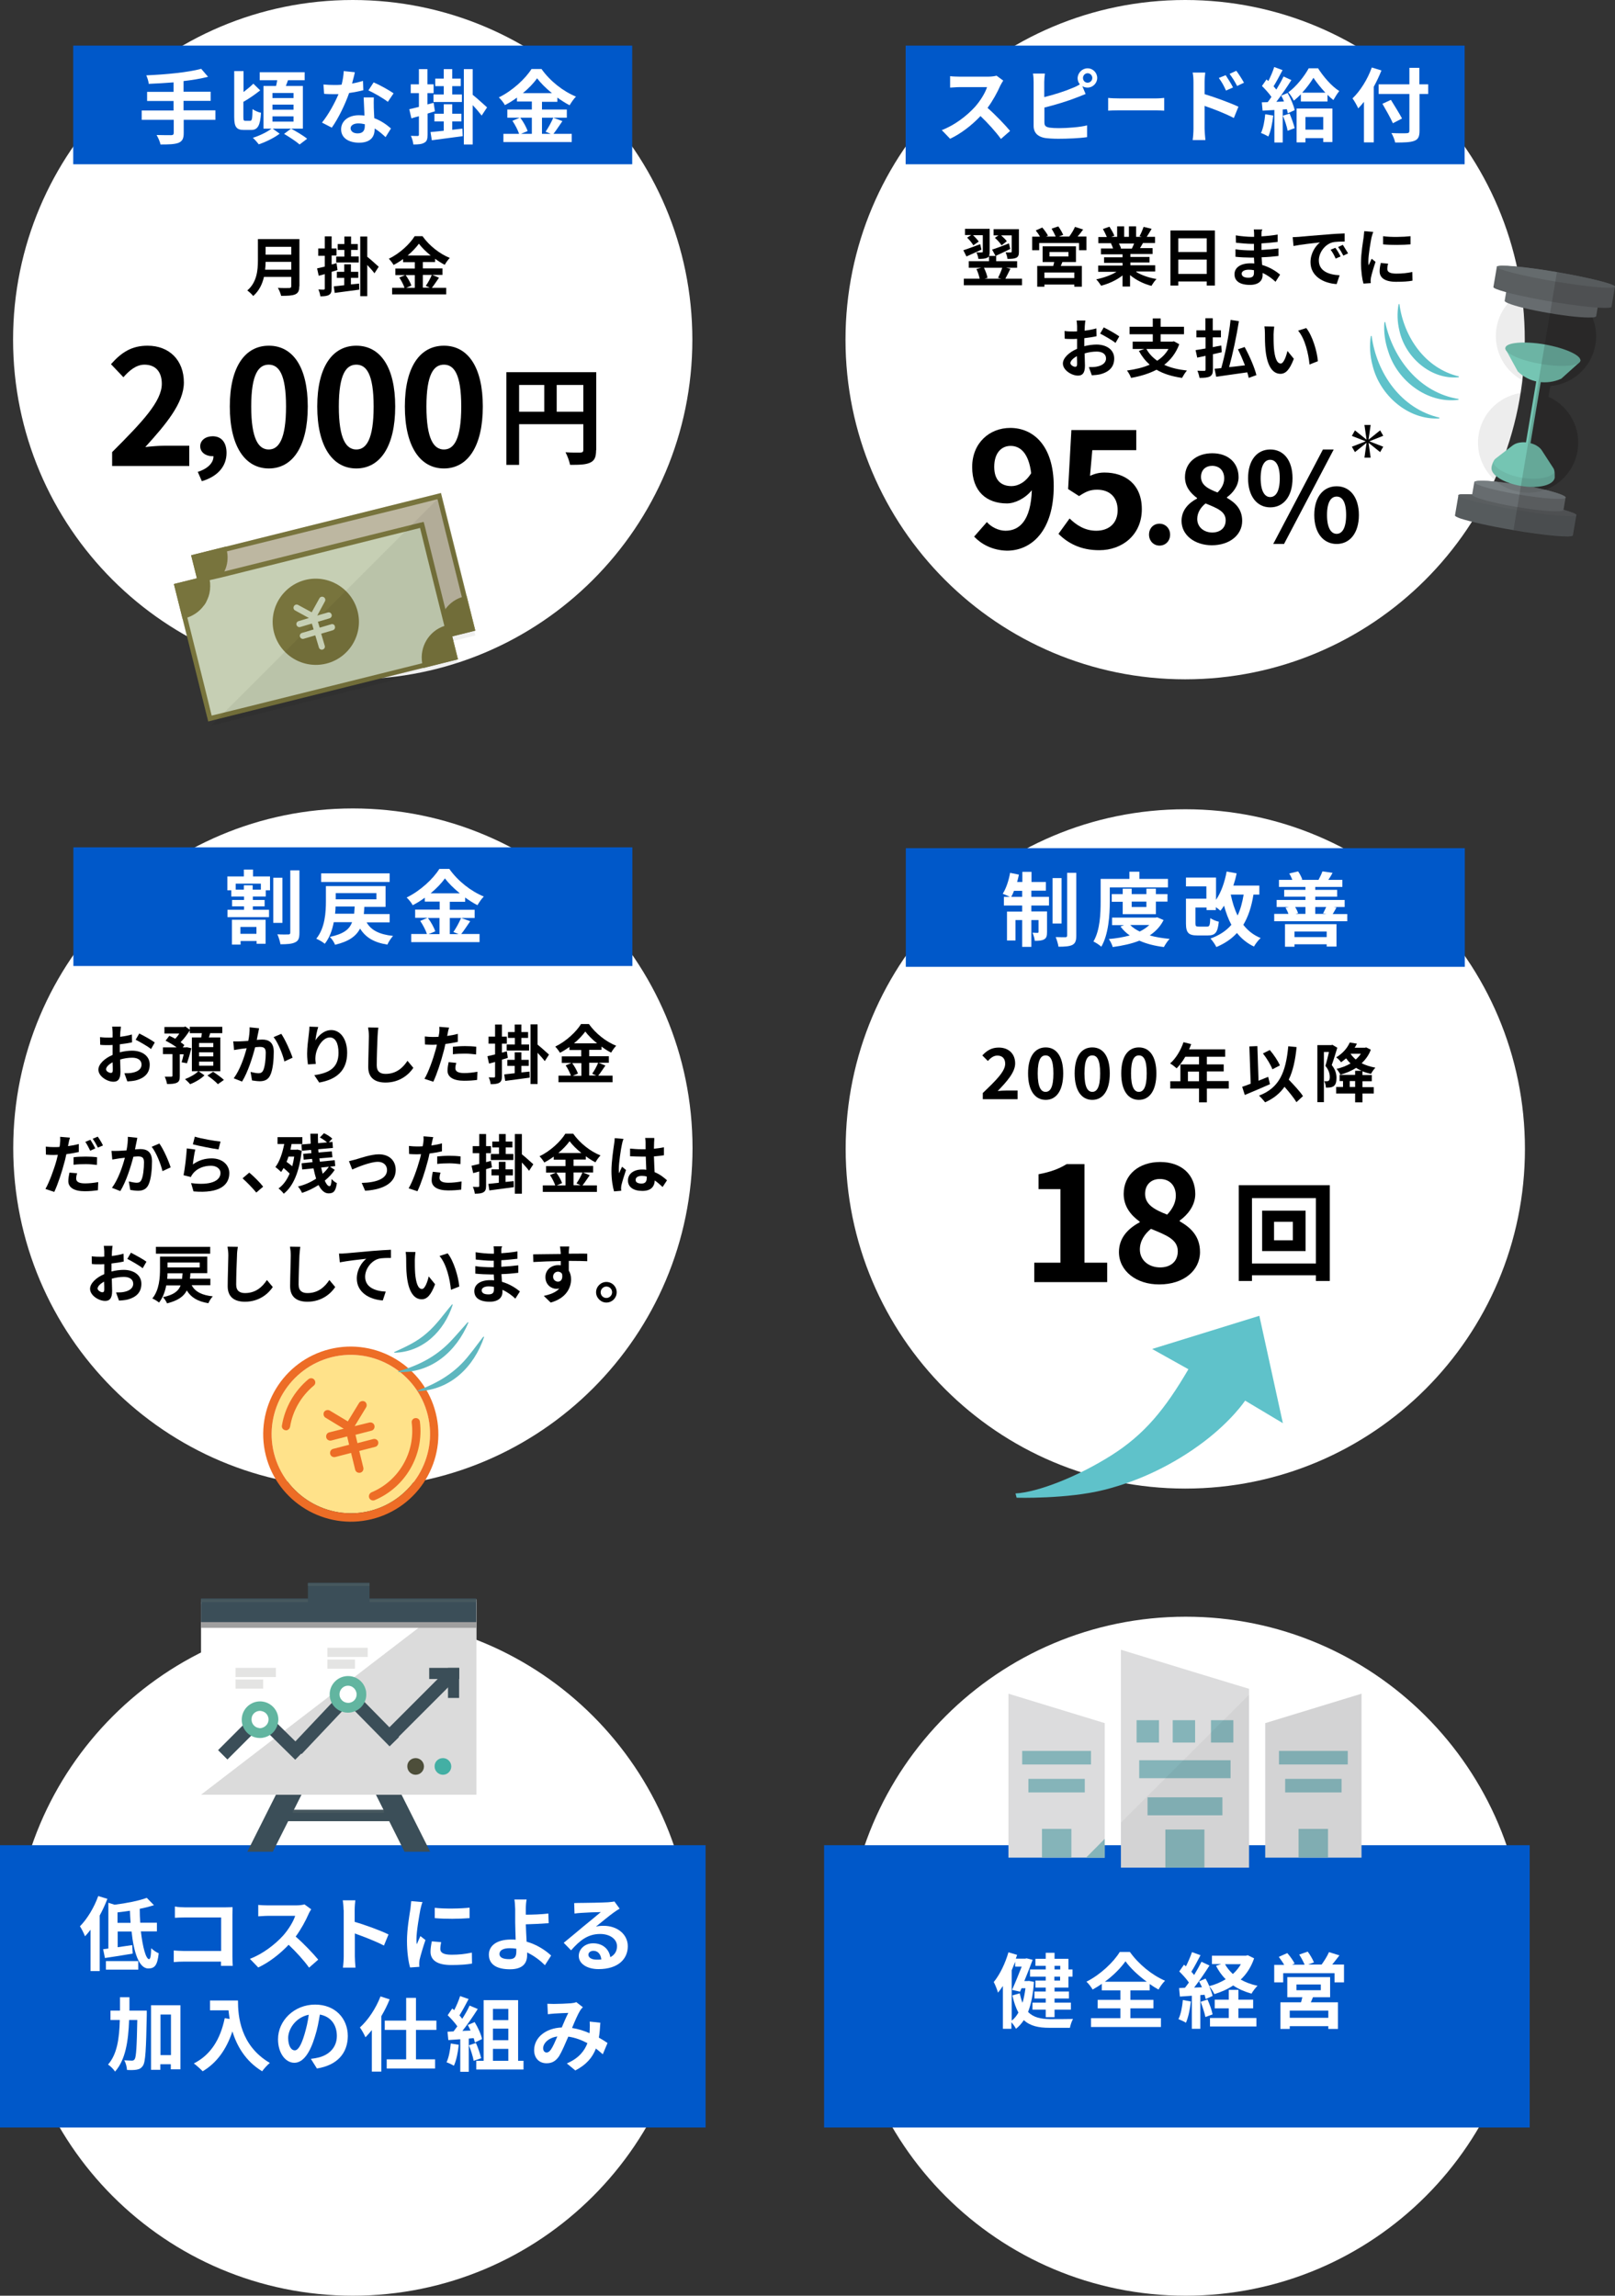 <?xml version="1.0" encoding="utf-8"?>
<!-- Generator: Adobe Illustrator 26.5.2, SVG Export Plug-In . SVG Version: 6.00 Build 0)  -->
<svg version="1.1" xmlns="http://www.w3.org/2000/svg" xmlns:xlink="http://www.w3.org/1999/xlink" x="0px" y="0px"
	 viewBox="0 0 988.1 1404.5" style="enable-background:new 0 0 988.1 1404.5;" xml:space="preserve">
<rect x="0" y="0" width="988.1" height="1404.5" fill="#333333" stroke="none"/>
<style type="text/css">
	.st0{fill:#FFFFFF;}
	.st1{fill:#0058C9;}
	.st2{enable-background:new    ;}
	.st3{fill:#FFE28A;}
	.st4{fill:#ED6D26;}
	.st5{fill:#5EB7BF;}
	.st6{fill:#3B4E58;}
	.st7{fill:#DBDBDB;}
	.st8{fill:#4D4E3A;}
	.st9{fill:#43AFA4;}
	.st10{fill:#9F9F9F;}
	.st11{fill:#62B5A0;}
	.st12{fill:#E4E4E3;}
	.st13{fill:#47585E;}
	.st14{fill:#DCDCDD;}
	.st15{fill:#85B4B9;}
	.st16{opacity:3.920000e-02;enable-background:new    ;}
	.st17{clip-path:url(#SVGID_00000039093918389819184850000003573224226470235056_);enable-background:new    ;}
	.st18{clip-path:url(#SVGID_00000098209231216884518220000002851091787729587114_);fill:#060001;}
	.st19{clip-path:url(#SVGID_00000147183111566726621970000005318591783936120475_);fill:#060001;}
	.st20{fill:#5FC2CA;}
	.st21{fill:#565B5D;}
	.st22{fill:#5A5E60;}
	.st23{fill:#676C6F;}
	.st24{fill:#777E81;}
	.st25{opacity:7.060000e-02;enable-background:new    ;}
	.st26{clip-path:url(#SVGID_00000166657276482552408190000008953040505820621723_);enable-background:new    ;}
	.st27{clip-path:url(#SVGID_00000155104338870140515190000012838048988857858945_);fill:#040000;}
	.st28{fill:#75C5B3;}
	.st29{opacity:0.102;enable-background:new    ;}
	.st30{clip-path:url(#SVGID_00000035523684558821774560000000015221585284087722_);enable-background:new    ;}
	.st31{clip-path:url(#SVGID_00000083773679167182622350000001905485657062722196_);fill:#191919;}
	.st32{clip-path:url(#SVGID_00000067216272834410802020000007319075018538127773_);enable-background:new    ;}
	.st33{clip-path:url(#SVGID_00000110471346020206553920000005136824075364696233_);fill:#191919;}
	.st34{fill:#656B6D;}
	.st35{opacity:0.149;enable-background:new    ;}
	.st36{clip-path:url(#SVGID_00000018224142020797461590000009315651950181687231_);enable-background:new    ;}
	.st37{clip-path:url(#SVGID_00000183214430272573512120000001911327345651994535_);fill:#040000;}
	.st38{clip-path:url(#SVGID_00000000216383893629540360000000092102367373488298_);enable-background:new    ;}
	.st39{clip-path:url(#SVGID_00000034052543347906898020000012472953294134182561_);fill:#040000;}
	.st40{fill:#BDB7A1;}
	.st41{fill:#78743D;}
	.st42{fill:#C6CFB4;}
	.st43{opacity:5.880000e-02;enable-background:new    ;}
	.st44{clip-path:url(#SVGID_00000100376068429483038790000002302594203190704565_);enable-background:new    ;}
	.st45{clip-path:url(#SVGID_00000013166682978573874850000004475636408295026865_);fill:#040000;}
</style>
<g id="_イヤー_1">
	<path class="st0" d="M423.7,702.4c0,114.8-93,207.8-207.8,207.8c-114.8,0-207.8-93-207.8-207.8c0-114.8,93-207.8,207.8-207.8
		C330.7,494.6,423.7,587.6,423.7,702.4"/>
	<rect x="44.9" y="518.4" class="st1" width="342" height="72.6"/>
	<g>
		<path d="M73.6,631.5c0,0.9-0.1,1.8-0.1,2.8c2.6-0.3,5.2-0.8,7.2-1.4l0.1,4.8c-2.2,0.5-4.9,0.9-7.5,1.2c0,1.2,0,2.4,0,3.5
			c0,0.5,0,0.9,0,1.4c2.7-0.7,5.4-1,7.5-1c6,0,10.8,3.1,10.8,8.5c0,4.6-2.4,8.1-8.6,9.7c-1.8,0.4-3.5,0.5-5.1,0.6l-1.8-5
			c1.8,0,3.4,0,4.8-0.3c3.2-0.6,5.7-2.1,5.7-5c0-2.7-2.3-4.2-5.7-4.2c-2.4,0-5,0.4-7.4,1.1c0.1,3.1,0.2,6.1,0.2,7.5
			c0,4.8-1.7,6.1-4.3,6.1c-3.8,0-9.2-3.3-9.2-7.4c0-3.4,3.9-7,8.7-9c0-0.9,0-1.9,0-2.8c0-1.1,0-2.2,0-3.3c-0.7,0-1.4,0.1-2.1,0.1
			c-2.6,0-4.1,0-5.5-0.2l-0.1-4.7c2.3,0.3,4,0.3,5.4,0.3c0.7,0,1.5,0,2.3-0.1c0-1.4,0-2.5,0-3.2c0-0.8-0.2-2.7-0.3-3.4H74
			C73.9,628.8,73.7,630.4,73.6,631.5z M67.8,656.4c0.7,0,1.2-0.3,1.2-1.6c0-1,0-2.8-0.1-4.9c-2.4,1.3-4,2.9-4,4.3
			C64.9,655.4,66.7,656.4,67.8,656.4z M94.7,637.8l-2.3,4c-1.9-1.6-7-4.5-9.4-5.7l2.2-3.8C88.1,633.7,92.7,636.3,94.7,637.8z"/>
		<path d="M111.1,649.9c0.4-1.3,0.9-3.1,1.3-4.9h-2.4v13.3c0,2.2-0.3,3.4-1.8,4.1c-1.4,0.7-3.4,0.8-6,0.8c-0.2-1.3-0.8-3.2-1.4-4.5
			c1.7,0,3.5,0,4,0c0.6,0,0.7-0.2,0.7-0.6v-13.2h-5.8v-4.1h8.4c-2-1.5-4.6-3-6.8-4.1l2.3-3c1.1,0.5,2.4,1.1,3.6,1.8
			c0.9-0.9,1.8-2,2.5-3.2h-9.1v-4h12l0.8-0.3l2.7,2v-1.8h19.9v3.9h-7.4c-0.3,0.9-0.5,1.8-0.8,2.6h7v20.7h-17.4v-20.7h5.7
			c0.2-0.9,0.3-1.7,0.4-2.6h-7.4v-1.7c-1.5,2.4-3.5,5.1-5.6,7.2c0.9,0.6,1.7,1.3,2.3,1.8l-1,1.4h1.9l0.6-0.1l2.8,0.6
			c-0.8,3.2-1.9,6.9-2.7,9.2L111.1,649.9z M125.1,657.9c-2.1,2.1-5.8,4.3-8.8,5.4c-0.7-0.9-2.1-2.2-3.1-3.1c3-1.1,6.5-3.1,8.2-4.9
			L125.1,657.9z M130.5,638.1h-8.7v2.5h8.7V638.1z M130.5,643.8h-8.7v2.5h8.7V643.8z M130.5,649.5h-8.7v2.5h8.7V649.5z M130.4,655.7
			c2.1,1.4,5.1,3.5,6.6,5l-3.7,2.6c-1.3-1.5-4.2-3.8-6.4-5.3L130.4,655.7z"/>
		<path d="M157.9,632.2c-0.3,1.2-0.5,2.6-0.8,4c1.3-0.1,2.5-0.2,3.3-0.2c4.1,0,7.1,1.8,7.1,7.5c0,4.6-0.5,11-2.2,14.4
			c-1.3,2.7-3.5,3.6-6.4,3.6c-1.5,0-3.4-0.3-4.7-0.5l-0.9-5.2c1.5,0.4,3.8,0.8,4.8,0.8c1.3,0,2.3-0.4,2.9-1.7
			c1.1-2.2,1.6-7,1.6-10.8c0-3.1-1.3-3.6-3.8-3.6c-0.6,0-1.6,0.1-2.7,0.2c-1.5,5.9-4.4,15.2-8,21l-5.1-2c3.8-5.1,6.5-13,7.9-18.4
			c-1.4,0.2-2.6,0.3-3.4,0.4c-1.1,0.2-3.2,0.5-4.3,0.7l-0.5-5.3c1.4,0.1,2.7,0,4.2,0c1.2,0,3-0.2,5-0.3c0.6-3,0.9-5.8,0.8-8.3
			l5.8,0.6C158.4,629.9,158.1,631.2,157.9,632.2z M179,647.1l-5,2.3c-1-4.3-3.8-11.4-6.6-14.9l4.7-2
			C174.5,636,177.8,643.4,179,647.1z"/>
		<path d="M193,636.5c1.9-3,5.3-6.3,9.7-6.3c5.4,0,9.7,5.3,9.7,13.9c0,11.1-6.8,16.4-17.1,18.2l-3-4.5c8.7-1.3,14.8-4.2,14.8-13.7
			c0-6-2-9.4-5.3-9.4c-4.6,0-8.6,6.9-8.8,12.1c-0.1,1.1,0,2.3,0.2,4.1l-4.8,0.3c-0.2-1.5-0.5-3.9-0.5-6.5c0-3.6,0.6-8.5,1.1-12.5
			c0.2-1.5,0.3-3.1,0.3-4.1l5.4,0.2C194,630.3,193.2,634.3,193,636.5z"/>
		<path d="M231,634c-0.2,4.2-0.5,13-0.5,17.8c0,4,2.4,5.2,5.4,5.2c6.5,0,10.6-3.7,13.4-8l3.6,4.3c-2.5,3.8-8.1,9-17,9
			c-6.4,0-10.6-2.8-10.6-9.5c0-5.2,0.4-15.5,0.4-18.9c0-1.8-0.2-3.7-0.5-5.3l6.3,0.1C231.2,630.4,231.1,632.4,231,634z"/>
		<path d="M273.9,632.3c-0.1,0.4-0.2,0.9-0.3,1.5c2.2-0.3,4.4-0.7,6.5-1.3v4.9c-2.3,0.5-5,1-7.6,1.3c-0.4,1.7-0.7,3.4-1.2,5
			c-1.4,5.5-4,13.5-6.2,18.1l-5.4-1.8c2.4-3.9,5.3-12.1,6.8-17.6c0.3-1.1,0.6-2.2,0.8-3.3c-0.9,0-1.8,0.1-2.6,0.1
			c-1.9,0-3.4-0.1-4.7-0.2l-0.1-4.9c2,0.2,3.3,0.3,4.9,0.3c1.1,0,2.3,0,3.5-0.1c0.2-0.9,0.3-1.6,0.4-2.2c0.2-1.4,0.2-3.1,0.1-3.9
			l6,0.5C274.4,629.7,274,631.4,273.9,632.3z M278.6,653.5c0,1.7,1.2,3,5.4,3c2.6,0,5.3-0.3,8.1-0.8l-0.2,5c-2.2,0.3-4.8,0.5-8,0.5
			c-6.6,0-10.1-2.3-10.1-6.2c0-1.8,0.4-3.7,0.7-5.2l4.7,0.5C278.8,651.4,278.6,652.7,278.6,653.5z M284.5,640c2.2,0,4.6,0.1,6.9,0.4
			l-0.1,4.7c-2-0.2-4.3-0.5-6.7-0.5c-2.7,0-5.1,0.1-7.5,0.4v-4.6C279.2,640.2,282,640,284.5,640z"/>
		<path d="M310.7,647.2c-1.2,0.4-2.4,0.7-3.6,1.1v10.1c0,2.2-0.4,3.3-1.6,4c-1.1,0.7-2.8,0.9-5.3,0.9c-0.1-1.1-0.6-3-1.2-4.2
			c1.4,0.1,2.8,0.1,3.2,0.1c0.5,0,0.7-0.2,0.7-0.7v-8.8c-1.3,0.4-2.5,0.7-3.7,1l-1-4.5c1.3-0.3,2.9-0.7,4.7-1.1v-6.6h-4v-4.3h4v-7.4
			h4.2v7.4h3v4.3h-3v5.5l3-0.8L310.7,647.2z M324,655.6l0.1,3.7c-5.2,0.7-10.8,1.4-15,2l-0.6-4c1.8-0.2,4-0.4,6.4-0.7v-4.5h-4.5
			v-3.7h4.5v-4.6h4.1v4.6h4.5v3.7H319v4L324,655.6z M314.9,635h-4.1v-3.6h4.1v-4.6h4.1v4.6h4.1v3.6h-4.1v4h4.7v3.7H310V639h5V635z
			 M333.3,649.2c-1-1.4-2.8-3.4-4.4-5.1v19.1h-4.3v-36.5h4.3v12.4c1.7,1.3,5.9,5.1,7,6.1L333.3,649.2z"/>
		<path d="M370.4,651.9c-1.5,2.1-3,4.5-4.4,6.2h8.8v4h-33.1v-4h7.6c-0.6-1.8-1.9-4.4-3.2-6.3l3.6-1.5h-6v-4h11.9v-3.9h-7.2v-1.9
			c-1.8,1.3-3.8,2.6-5.8,3.6c-0.6-1.1-1.9-2.8-2.9-3.8c6.7-3.2,12.9-9.1,15.8-13.8h4.8c4.2,5.9,10.5,10.8,16.7,13.3
			c-1.2,1.2-2.2,2.7-3.1,4.2c-2-1-4-2.3-5.9-3.7v2h-7.5v3.9h12v4h-12v7.8h4.3l-2.5-1.1c1.3-1.8,2.9-4.7,3.7-6.8L370.4,651.9z
			 M350,650.3c1.5,2,3,4.7,3.6,6.5l-3.2,1.4h5.3v-7.8H350z M365.3,638.3c-2.9-2.3-5.5-4.9-7.2-7.2c-1.7,2.3-4.1,4.9-6.9,7.2H365.3z"
			/>
		<path d="M41.9,699.8c-0.1,0.4-0.2,0.9-0.3,1.4c2.2-0.3,4.4-0.7,6.6-1.3v4.9c-2.3,0.5-5,1-7.6,1.3c-0.4,1.7-0.7,3.4-1.2,5
			c-1.4,5.5-4,13.5-6.2,18.1l-5.4-1.8c2.3-4,5.3-12.1,6.8-17.6c0.3-1.1,0.5-2.2,0.8-3.3c-0.9,0-1.8,0.1-2.6,0.1
			c-1.9,0-3.4-0.1-4.7-0.2l-0.1-4.9c2,0.2,3.3,0.3,4.9,0.3c1.1,0,2.3,0,3.5-0.1c0.2-0.9,0.3-1.6,0.3-2.2c0.2-1.4,0.2-3,0.1-4l6,0.5
			C42.4,697.2,42,699,41.9,699.8z M46.6,721c0,1.7,1.2,3,5.4,3c2.6,0,5.3-0.3,8.1-0.8l-0.2,5c-2.2,0.3-4.9,0.6-8,0.6
			c-6.6,0-10.1-2.3-10.1-6.2c0-1.8,0.4-3.7,0.7-5.2l4.7,0.4C46.8,718.9,46.6,720.2,46.6,721z M52.5,707.6c2.2,0,4.6,0.1,6.9,0.4
			l-0.1,4.7c-2-0.2-4.3-0.5-6.7-0.5c-2.7,0-5.1,0.1-7.6,0.4V708C47.2,707.7,50,707.6,52.5,707.6z M58.3,702.6l-3.1,1.4
			c-0.8-1.6-2-4-3-5.4l3.1-1.3C56.2,698.7,57.6,701.1,58.3,702.6z M63,700.8l-3.1,1.3c-0.8-1.6-2.1-3.9-3.2-5.4l3.1-1.3
			C60.9,696.9,62.4,699.4,63,700.8z"/>
		<path d="M83.4,699.2c-0.3,1.2-0.5,2.6-0.8,4c1.3-0.1,2.5-0.2,3.3-0.2c4.1,0,7.1,1.8,7.1,7.5c0,4.6-0.5,11-2.2,14.4
			c-1.3,2.7-3.5,3.6-6.4,3.6c-1.5,0-3.4-0.3-4.7-0.5l-0.9-5.2c1.5,0.4,3.8,0.8,4.8,0.8c1.3,0,2.3-0.4,2.9-1.7
			c1.1-2.2,1.6-7,1.6-10.8c0-3.1-1.3-3.6-3.8-3.6c-0.6,0-1.6,0.1-2.7,0.2c-1.5,5.9-4.4,15.2-8,21l-5.1-2c3.8-5.1,6.5-13,7.9-18.4
			c-1.4,0.2-2.6,0.3-3.4,0.4c-1.1,0.2-3.2,0.5-4.3,0.7l-0.5-5.3c1.4,0.1,2.7,0,4.2,0c1.2,0,3-0.2,5-0.3c0.6-3,0.9-5.8,0.8-8.3
			l5.8,0.6C83.9,697,83.6,698.2,83.4,699.2z M104.4,714.2l-5,2.3c-1-4.3-3.8-11.4-6.6-14.9l4.7-2C100,703,103.3,710.5,104.4,714.2z"
			/>
		<path d="M118,712.4c3.6-2.6,7.4-3.7,11.5-3.7c6.8,0,10.8,4.2,10.8,9c0,7.1-5.6,12.6-21.9,11.2l-1.5-5.1c11.7,1.6,18-1.2,18-6.2
			c0-2.5-2.4-4.4-5.8-4.4c-4.4,0-8.4,1.6-10.9,4.6c-0.7,0.9-1.1,1.5-1.4,2.3l-4.5-1.1c0.8-3.8,1.7-11.5,2-16.4l5.2,0.7
			C118.9,705.4,118.2,710.2,118,712.4z M134.9,698.4l-1.2,4.8c-3.9-0.5-12.7-2.3-15.7-3.1l1.2-4.7
			C122.9,696.6,131.5,698.1,134.9,698.4z"/>
		<path d="M148.4,720.9l4.1-3.5c2.8,2.3,6.6,6.1,8.5,8.6l-4.2,3.6C154.4,726.7,151.1,723.3,148.4,720.9z"/>
		<path d="M184.6,704c-1.4,12.8-5.2,21.8-11,26.3c-0.7-1-2.3-2.6-3.2-3.2c2.9-2.1,5.1-5.1,6.8-9.1c-1-1.1-2.4-2.3-3.7-3.4
			c-0.5,0.9-1,1.7-1.5,2.4c-0.7-0.7-2.5-2.3-3.5-3c2.6-3.4,4.3-8.5,5.4-14.1h-4.1v-4.2H185v4.2h-6.6c-0.2,1.2-0.5,2.4-0.7,3.5h3.6
			l0.7-0.1L184.6,704z M176.5,707.6c-0.4,1.1-0.7,2.2-1.2,3.2c1.2,0.8,2.4,1.8,3.5,2.7c0.5-1.8,0.9-3.8,1.2-5.9H176.5z M204.8,715.7
			c-1.5,2.3-3.6,4.6-6.1,6.6c0.9,2.1,1.9,3.4,2.9,3.4c0.7,0,1.1-1.1,1.3-4.4c0.9,1.1,2.2,2.1,3.2,2.5c-0.7,5-2,6.3-5.1,6.3
			c-2.5,0-4.5-2-6.1-5.1c-3.2,2-6.6,3.7-10.1,4.8c-0.5-1.1-1.5-2.8-2.5-3.9c3.9-0.9,7.8-2.6,11.1-4.8c-0.6-1.9-1.1-4-1.6-6.3
			l-6.9,0.7l-0.4-3.8l6.7-0.7c-0.1-0.7-0.2-1.4-0.3-2l-5.1,0.5l-0.3-3.6l5-0.4c-0.1-0.7-0.1-1.3-0.2-2l-5.6,0.5l-0.3-3.8l5.7-0.5
			c-0.1-2.1-0.2-4.1-0.2-6.1h4.6c0,1.9,0,3.8,0.1,5.8l5.5-0.5c-1.1-1-2.9-2.2-4.4-3l2.5-2.6c1.8,0.8,4,2.2,5.1,3.3l-2.1,2.2l2.2-0.2
			l0.3,3.7l-9,0.8c0,0.7,0.1,1.3,0.2,2l8.1-0.7l0.4,3.6l-8,0.7c0.1,0.7,0.2,1.4,0.3,2l9.1-0.9l0.3,3.6l-3.2,0.4L204.8,715.7z
			 M196.5,714.3c0.3,1.4,0.6,2.6,0.9,3.8c1.5-1.3,2.8-2.8,3.8-4.3L196.5,714.3z"/>
		<path d="M217.8,709.3c2.7-0.8,9.3-3.1,14-3.1c6.2,0,10.3,3.7,10.3,9.6c0,7.1-6.2,11.9-18.7,12.7l-2.1-4.8c9-0.2,15.5-2.6,15.5-7.9
			c0-2.9-2.2-5-5.6-5c-4.5,0-12.4,3.2-15.7,4.7l-2-5.1C214.8,710.1,216.6,709.6,217.8,709.3z"/>
		<path d="M264.2,699.3c-0.1,0.4-0.2,0.9-0.3,1.5c2.2-0.3,4.4-0.7,6.5-1.3v4.9c-2.3,0.5-5,1-7.6,1.3c-0.4,1.7-0.7,3.4-1.2,5
			c-1.4,5.5-4,13.5-6.2,18.1L250,727c2.4-3.9,5.3-12.1,6.8-17.6c0.3-1.1,0.6-2.2,0.8-3.3c-0.9,0-1.8,0.1-2.6,0.1
			c-1.9,0-3.4-0.1-4.7-0.2l-0.1-4.9c2,0.2,3.3,0.3,4.9,0.3c1.1,0,2.3,0,3.5-0.1c0.2-0.9,0.3-1.6,0.4-2.2c0.2-1.4,0.2-3.1,0.1-3.9
			l6,0.5C264.7,696.7,264.4,698.5,264.2,699.3z M268.9,720.6c0,1.7,1.2,3,5.4,3c2.6,0,5.3-0.3,8.1-0.8l-0.2,5
			c-2.2,0.3-4.8,0.5-8,0.5c-6.6,0-10.1-2.3-10.1-6.2c0-1.8,0.4-3.7,0.7-5.2l4.7,0.5C269.2,718.4,268.9,719.7,268.9,720.6z
			 M274.9,707.1c2.2,0,4.6,0.1,6.9,0.4l-0.1,4.7c-2-0.2-4.3-0.5-6.7-0.5c-2.7,0-5.1,0.1-7.5,0.4v-4.6
			C269.5,707.3,272.4,707.1,274.9,707.1z"/>
		<path d="M301,714.2c-1.2,0.4-2.4,0.7-3.6,1.1v10.1c0,2.2-0.4,3.3-1.6,4c-1.1,0.7-2.8,0.9-5.3,0.9c-0.1-1.1-0.6-3-1.2-4.2
			c1.4,0.1,2.8,0.1,3.2,0.1c0.5,0,0.7-0.2,0.7-0.7v-8.8c-1.3,0.4-2.5,0.7-3.7,1l-1-4.5c1.3-0.3,2.9-0.7,4.7-1.1v-6.6h-4v-4.3h4v-7.4
			h4.2v7.4h3v4.3h-3v5.5l3-0.8L301,714.2z M314.3,722.6l0.1,3.7c-5.2,0.7-10.8,1.4-15,2l-0.6-4c1.8-0.2,4-0.4,6.4-0.7v-4.5h-4.5
			v-3.7h4.5v-4.6h4.1v4.6h4.5v3.7h-4.5v4L314.3,722.6z M305.3,702h-4.1v-3.6h4.1v-4.6h4.1v4.6h4.1v3.6h-4.1v4h4.7v3.7h-13.8v-3.7h5
			V702z M323.7,716.3c-1-1.4-2.8-3.4-4.4-5.1v19.1H315v-36.5h4.3v12.4c1.7,1.3,5.9,5.1,7,6.1L323.7,716.3z"/>
		<path d="M360.8,719c-1.5,2.1-3,4.5-4.4,6.2h8.8v4h-33.1v-4h7.6c-0.6-1.8-1.9-4.4-3.2-6.3l3.6-1.5h-6v-4H346v-3.9h-7.2v-1.9
			c-1.8,1.3-3.8,2.6-5.8,3.6c-0.6-1.1-1.9-2.8-2.9-3.8c6.7-3.2,12.9-9.1,15.8-13.8h4.8c4.2,5.9,10.5,10.8,16.7,13.3
			c-1.2,1.2-2.2,2.7-3.1,4.2c-2-1-4-2.3-5.9-3.7v2h-7.5v3.9h12v4h-12v7.8h4.3l-2.5-1.1c1.3-1.8,2.9-4.7,3.7-6.8L360.8,719z
			 M340.3,717.3c1.5,2,3,4.7,3.6,6.5l-3.2,1.4h5.3v-7.8H340.3z M355.7,705.4c-2.9-2.3-5.5-4.9-7.2-7.2c-1.7,2.3-4.1,4.9-6.9,7.2
			H355.7z"/>
		<path d="M380.5,700.2c-0.6,2.6-1.9,11.2-1.9,15.1c0,0.8,0,1.8,0.2,2.5c0.5-1.4,1.2-2.7,1.8-4l2.4,2c-1.1,3.2-2.3,7.2-2.8,9.3
			c-0.1,0.5-0.2,1.4-0.2,1.8c0,0.4,0,1.1,0.1,1.6l-4.4,0.4c-0.8-2.7-1.6-7.2-1.6-12.5c0-5.9,1.2-13.3,1.6-16.3
			c0.2-1.1,0.4-2.6,0.4-3.8l5.4,0.5C381.1,697.5,380.6,699.5,380.5,700.2z M400.2,698.8c0,0.9-0.1,2.3-0.1,4
			c2.1-0.2,4.2-0.5,6.1-0.9v4.9c-1.9,0.3-3.9,0.5-6.1,0.7c0.1,3.8,0.3,6.9,0.4,9.6c3.2,1.3,5.7,3.3,7.6,5l-2.7,4.1
			c-1.6-1.5-3.2-2.9-4.8-4c-0.2,3.8-2.3,6.4-7.6,6.4c-5.4,0-8.8-2.3-8.8-6.4c0-4,3.4-6.7,8.7-6.7c0.9,0,1.8,0,2.5,0.2
			c-0.1-2.4-0.2-5.3-0.3-8.1c-0.9,0-1.9,0-2.8,0c-2.3,0-4.5-0.1-6.8-0.2v-4.7c2.2,0.2,4.5,0.4,6.8,0.4c0.9,0,1.8,0,2.7,0
			c0-1.9,0-3.5,0-4.3c0-0.6-0.1-1.8-0.3-2.6h5.6C400.3,697,400.3,697.9,400.2,698.8z M392.5,724.1c2.4,0,3.2-1.3,3.2-3.6
			c0-0.2,0-0.4,0-0.7c-1-0.3-2.1-0.4-3.1-0.4c-2.2,0-3.7,0.9-3.7,2.4C388.8,723.4,390.4,724.1,392.5,724.1z"/>
		<path d="M68.5,765.6c0,0.9-0.1,1.8-0.1,2.8c2.6-0.3,5.2-0.8,7.2-1.4l0.1,4.8c-2.2,0.5-4.9,0.9-7.5,1.2c0,1.2,0,2.4,0,3.5
			c0,0.5,0,0.9,0,1.4c2.7-0.7,5.4-1,7.5-1c6,0,10.8,3.1,10.8,8.5c0,4.6-2.4,8.1-8.6,9.7c-1.8,0.4-3.5,0.5-5.1,0.6l-1.8-5
			c1.8,0,3.4,0,4.8-0.3c3.2-0.6,5.7-2.2,5.7-5c0-2.7-2.3-4.2-5.7-4.2c-2.4,0-5,0.4-7.4,1.1c0.1,3.1,0.2,6.1,0.2,7.5
			c0,4.8-1.7,6.1-4.3,6.1c-3.8,0-9.2-3.3-9.2-7.4c0-3.4,3.9-7,8.7-9c0-0.9,0-1.9,0-2.8c0-1.1,0-2.2,0-3.3c-0.7,0-1.4,0.1-2.1,0.1
			c-2.6,0-4.1,0-5.5-0.2l-0.1-4.7c2.3,0.3,4,0.3,5.4,0.3c0.7,0,1.5,0,2.3-0.1c0-1.4,0-2.5,0-3.2c0-0.8-0.2-2.7-0.3-3.4h5.4
			C68.7,762.9,68.6,764.6,68.5,765.6z M62.6,790.6c0.7,0,1.2-0.3,1.2-1.6c0-1,0-2.8-0.1-4.9c-2.4,1.3-4,2.9-4,4.3
			C59.8,789.5,61.6,790.6,62.6,790.6z M89.6,771.9l-2.3,4c-1.9-1.6-7-4.5-9.4-5.7l2.2-3.8C83,767.9,87.6,770.4,89.6,771.9z"/>
		<path d="M117.3,786.4c2.2,3.9,6.2,6,12.9,6.7c-1,1-2.2,2.9-2.7,4.2c-6.6-1.1-10.6-3.5-13.2-7.8c-1.9,3.7-5.4,6.2-12.1,7.9
			c-0.4-1.1-1.6-2.9-2.5-3.8c6.6-1.4,9.5-3.7,10.8-7.2h-8.8c-0.7,3.8-2.1,7.6-4.4,10.5c-0.9-0.8-2.9-2-4.1-2.5
			c4.3-5.2,4.7-12.9,4.7-18.2v-7.4h28.9v10.1h-10.3c0,1.2-0.2,2.3-0.3,3.4h12.5v4H117.3z M128.5,767H95.4v-4.2h33.2V767z
			 M111.4,782.4c0.1-1.1,0.2-2.2,0.3-3.4h-9.2c0,1.1-0.1,2.3-0.2,3.4H111.4z M102.5,772.4v3h19.7v-3H102.5z"/>
		<path d="M145,768.1c-0.2,4.2-0.5,13-0.5,17.8c0,4,2.4,5.2,5.4,5.2c6.5,0,10.6-3.7,13.4-8l3.6,4.3c-2.5,3.8-8.1,9-17,9
			c-6.4,0-10.6-2.8-10.6-9.5c0-5.2,0.4-15.5,0.4-18.9c0-1.8-0.2-3.7-0.5-5.3l6.3,0.1C145.2,764.6,145,766.6,145,768.1z"/>
		<path d="M183.2,768.1c-0.2,4.2-0.5,13-0.5,17.8c0,4,2.4,5.2,5.4,5.2c6.5,0,10.6-3.7,13.4-8l3.6,4.3c-2.5,3.8-8.1,9-17,9
			c-6.4,0-10.6-2.8-10.6-9.5c0-5.2,0.4-15.5,0.4-18.9c0-1.8-0.2-3.7-0.5-5.3l6.3,0.1C183.5,764.6,183.3,766.6,183.2,768.1z"/>
		<path d="M211.2,766.8c3.2-0.3,9.7-0.9,16.9-1.5c4-0.3,8.3-0.6,11.1-0.7l0,5c-2.1,0-5.5,0-7.5,0.5c-4.7,1.3-8.3,6.3-8.3,11
			c0,6.4,6,8.8,12.6,9.1l-1.8,5.4c-8.2-0.5-15.9-5-15.9-13.4c0-5.6,3.2-10.1,5.8-12.1c-3.7,0.4-11.7,1.3-16.2,2.2l-0.5-5.4
			C208.9,767,210.4,766.9,211.2,766.8z"/>
		<path d="M253.8,770.8c0,2.5,0,5.5,0.2,8.3c0.5,5.6,1.7,9.5,4.2,9.5c1.8,0,3.4-4.6,4.1-7.7l3.9,4.8c-2.6,6.8-5,9.2-8.2,9.2
			c-4.3,0-8-3.9-9.1-14.4c-0.4-3.6-0.4-8.2-0.4-10.6c0-1.1-0.1-2.8-0.3-4l6,0.1C254,767.4,253.8,769.7,253.8,770.8z M281,787.1
			l-5.1,2c-0.6-6.3-2.7-15.8-7-20.7l5-1.6C277.6,771.4,280.5,781.2,281,787.1z"/>
		<path d="M306.7,765.1c0,0.4,0,1,0,1.6c3.2-0.2,6.5-0.5,9.9-1.1l0,4.5c-2.6,0.3-6.1,0.7-9.9,0.9c0,1.4,0,2.8,0,4
			c3.9-0.2,7.3-0.5,10.4-0.9l0,4.6c-3.5,0.4-6.6,0.7-10.3,0.8c0.1,1.5,0.2,3.1,0.3,4.7c4.9,1.4,8.7,4,11,5.9l-2.8,4.4
			c-2.1-2-4.8-4-7.9-5.4c0,0.5,0,1,0,1.4c0,3.3-2.5,5.9-7.7,5.9c-6.3,0-9.5-2.4-9.5-6.5c0-4,3.6-6.7,9.7-6.7c0.8,0,1.6,0,2.4,0.1
			c-0.1-1.2-0.1-2.5-0.2-3.6c-0.7,0-1.3,0-2,0c-2.3,0-6.7-0.2-9.3-0.5l0-4.6c2.5,0.5,7.4,0.7,9.4,0.7c0.6,0,1.2,0,1.9,0
			c0-1.3,0-2.7,0-4c-0.5,0-1,0-1.4,0c-2.5,0-7-0.4-9.6-0.7l-0.1-4.5c2.8,0.5,7.3,0.9,9.7,0.9c0.5,0,1,0,1.5,0c0-0.7,0-1.4,0-1.8
			c0-0.7-0.1-2-0.2-2.7h5.3C306.8,763.1,306.7,764.1,306.7,765.1z M298.8,791.9c2.1,0,3.4-0.6,3.4-2.9c0-0.4,0-1,0-1.7
			c-1.1-0.2-2.1-0.3-3.2-0.3c-2.8,0-4.3,1.1-4.3,2.4C294.7,791,296.1,791.9,298.8,791.9z"/>
		<path d="M348,765.8c0,0.3,0,0.7,0,1.2c3.9,0,9.3-0.1,11.3,0l0,4.6c-2.4-0.1-6-0.2-11.3-0.2c0,2,0,4.1,0,5.9
			c0.9,1.5,1.4,3.3,1.4,5.4c0,5.1-3,11.6-12.5,14.2l-4.2-4.1c3.9-0.8,7.4-2.1,9.5-4.5c-0.6,0.1-1.1,0.2-1.8,0.2
			c-3,0-6.7-2.4-6.7-7.2c0-4.4,3.6-7.3,7.8-7.3c0.5,0,1.1,0,1.6,0.1c0-0.9,0-1.8,0-2.6c-5.9,0.1-12,0.3-16.8,0.6l-0.1-4.7
			c4.5,0,11.6-0.2,16.9-0.2c0-0.5,0-0.9-0.1-1.2c-0.1-1.6-0.3-2.9-0.4-3.4h5.7C348.2,763,348,765.2,348,765.8z M341.4,784.1
			c1.6,0,3.1-1.3,2.5-4.7c-0.5-0.9-1.5-1.4-2.5-1.4c-1.5,0-3,1.1-3,3.1C338.4,783,339.9,784.1,341.4,784.1z"/>
		<path d="M377.3,790.6c0,3.5-2.8,6.3-6.3,6.3c-3.4,0-6.3-2.9-6.3-6.3c0-3.5,2.9-6.3,6.3-6.3C374.5,784.3,377.3,787.1,377.3,790.6z
			 M374.5,790.6c0-2-1.6-3.5-3.5-3.5c-1.9,0-3.5,1.6-3.5,3.5c0,2,1.6,3.5,3.5,3.5C372.9,794.1,374.5,792.5,374.5,790.6z"/>
	</g>
	<g id="_イヤー_1_00000023282857040523830920000010621722185326587271_">
		<g>
			<g>
				<g class="st2">
					<g>
						<g>
							<g class="st2">
								<g>
									<path class="st0" d="M423.6,1196.8c0,114.8-93,207.7-207.7,207.7c-114.8,0-207.7-93-207.7-207.7s93-207.7,207.7-207.7
										C330.7,989,423.6,1082,423.6,1196.8"/>
									<path class="st0" d="M933.1,1196.8c0,114.8-93,207.7-207.7,207.7s-207.7-93-207.7-207.7s93-207.7,207.7-207.7
										C840,989,933.1,1082,933.1,1196.8"/>
									<rect y="1128.9" class="st1" width="431.7" height="172.7"/>
									<rect x="504.2" y="1128.9" class="st1" width="431.7" height="172.7"/>
									<path class="st3" d="M203,830.3c-25.9,6.5-41.8,32.8-35.4,58.7c6.5,25.9,32.8,41.8,58.7,35.4c25.9-6.5,41.8-32.8,35.4-58.7
										C255.3,839.8,228.9,823.9,203,830.3"/>
									<path class="st4" d="M203,830.3c-25.9,6.5-41.8,32.8-35.4,58.7c6.5,25.9,32.8,41.8,58.7,35.4c25.9-6.5,41.8-32.8,35.4-58.7
										C255.3,839.8,228.9,823.9,203,830.3 M227.5,929.4c-28.7,7.1-57.8-10.5-64.9-39.1c-7.1-28.7,10.5-57.8,39.1-64.9
										c28.7-7.1,57.8,10.5,64.9,39.1C273.8,893.2,256.2,922.3,227.5,929.4"/>
									<path class="st4" d="M175.6,875c-0.3,0.1-0.7,0.1-1,0c-1.4-0.2-2.4-1.5-2.1-2.9c1.8-11,7.6-21.1,16.2-28.3
										c1.1-0.9,2.7-0.8,3.6,0.3c0.9,1.1,0.8,2.7-0.3,3.6c-7.7,6.4-12.9,15.3-14.5,25.1C177.3,873.9,176.6,874.7,175.6,875"/>
									<path class="st4" d="M228.9,917.9c-1.2,0.3-2.5-0.3-3-1.5c-0.5-1.3,0.1-2.8,1.4-3.4c16.8-7,26.9-24.6,24.6-42.6
										c-0.2-1.4,0.8-2.7,2.2-2.8c1.4-0.2,2.7,0.8,2.8,2.2c2.6,20.3-8.8,40.1-27.7,48C229.2,917.8,229.1,917.8,228.9,917.9"/>
									<path class="st4" d="M228.4,880.4l-9.7,2.5l-1.2-5.1l9.7-2.5c1.4-0.3,2.2-1.7,1.9-3.1c-0.3-1.4-1.7-2.2-3.1-1.9l-9,2.2
										l7-11.5c0.7-1.2,0.3-2.8-0.8-3.5c-1.2-0.7-2.8-0.3-3.5,0.8l-6.9,11.3l-11-6.6c-1.2-0.7-2.8-0.3-3.5,0.8
										c-0.7,1.2-0.3,2.8,0.8,3.5l11.2,6.8l-8.8,2.2c-1.4,0.3-2.2,1.7-1.9,3.1c0.3,1.4,1.7,2.2,3.1,1.9l9.7-2.5l1.2,5.1l-9.7,2.5
										c-1.4,0.3-2.2,1.7-1.9,3.1c0.3,1.4,1.7,2.2,3.1,1.9l9.7-2.5l2.5,10.2c0.3,1.4,1.7,2.2,3.1,1.9c1.4-0.3,2.2-1.7,1.9-3.1
										l-2.5-10.2l9.7-2.5c1.4-0.3,2.2-1.7,1.9-3.1C231.1,880.9,229.8,880.1,228.4,880.4"/>
									<path class="st5" d="M296.2,817.9c-6.1,18.3-20.6,32.6-40.6,33.2v-0.4c12.8-4.8,23.3-11.1,31.7-22
										c2.8-3.4,5.4-7.1,8.4-10.9L296.2,817.9z"/>
									<path class="st5" d="M286.6,809.1c-7.4,17.8-22.8,31.1-42.9,30.3V839c13.2-3.9,24-9.5,33.3-19.8c3-3.2,5.9-6.7,9.2-10.3
										L286.6,809.1z"/>
									<path class="st5" d="M277,798.2c-5.2,16.1-18.1,29-35.8,29.4v-0.4c7.4-3.4,13.9-6.3,19.9-11.6c6-5.1,10.2-11.4,15.5-17.6
										L277,798.2"/>
									<polygon class="st6" points="189.6,1087.8 166.9,1132.9 151.3,1132.9 177.1,1081.5 									"/>
									<polygon class="st6" points="263.2,1132.9 247.5,1132.9 224.9,1087.8 237.4,1081.5 									"/>
									<rect x="170.3" y="1107.2" class="st6" width="73.5" height="7"/>
									<rect x="123" y="978.5" class="st0" width="168.4" height="119.5"/>
									<polygon class="st7" points="291.5,978.5 278.7,978.5 123,1098 291.5,1098 									"/>
									<path class="st8" d="M254.3,1075.6c2.8,0,5.1,2.3,5.1,5.1c0,2.8-2.3,5.1-5.1,5.1c-2.8,0-5.1-2.3-5.1-5.1
										C249.1,1077.9,251.4,1075.6,254.3,1075.6"/>
									<path class="st9" d="M271,1075.6c2.8,0,5.1,2.3,5.1,5.1c0,2.8-2.3,5.1-5.1,5.1c-2.8,0-5.1-2.3-5.1-5.1
										C265.8,1077.9,268.1,1075.6,271,1075.6"/>
									<rect x="123" y="981.4" class="st10" width="168.4" height="14.5"/>
									
										<rect x="227.8" y="1040.9" transform="matrix(0.707 -0.707 0.707 0.707 -663.916 487.085)" class="st6" width="56.4" height="8.1"/>
									
										<rect x="131.6" y="1058.1" transform="matrix(0.707 -0.707 0.707 0.707 -707.702 415.691)" class="st6" width="32.6" height="8.1"/>
									
										<rect x="166.8" y="1043.8" transform="matrix(0.701 -0.713 0.713 0.701 -705.783 439.015)" class="st6" width="8.1" height="35.4"/>
									
										<rect x="223.5" y="1031" transform="matrix(0.713 -0.701 0.701 0.713 -671.773 461.46)" class="st6" width="8.1" height="40"/>
									
										<rect x="173.6" y="1049" transform="matrix(0.687 -0.727 0.727 0.687 -703.189 473.07)" class="st6" width="48.2" height="8.1"/>
									<rect x="262.6" y="1020.4" class="st6" width="18.4" height="6.8"/>
									<rect x="274.1" y="1020.4" class="st6" width="6.8" height="18.4"/>
									<path class="st0" d="M159.1,1043.9c4.6,0,8.2,3.7,8.2,8.2c0,4.6-3.7,8.2-8.2,8.2c-4.6,0-8.2-3.7-8.2-8.2
										C150.9,1047.6,154.6,1043.9,159.1,1043.9"/>
									<path class="st11" d="M159.1,1057.3c-0.2,0-0.4,0-0.6-0.1c-2.6-0.3-4.6-2.5-4.6-5.2c0-0.7,0.1-1.5,0.4-2.2
										c0.8-1.8,2.6-3.1,4.8-3.1c0.4,0,0.8,0.1,1.2,0.2c2.3,0.5,4,2.6,4,5.1c0,2.4-1.6,4.3-3.7,5
										C160.1,1057.2,159.6,1057.3,159.1,1057.3 M159.1,1040.9c-6.1,0-11.2,5-11.2,11.2c0,1.3,0.2,2.5,0.6,3.7
										c1,2.7,2.8,4.9,5.3,6.2c1.6,0.9,3.4,1.3,5.3,1.3c2.2,0,4.3-0.7,6-1.8c2.4-1.5,4.1-3.9,4.8-6.7c0.2-0.9,0.4-1.8,0.4-2.8
										C170.3,1045.9,165.2,1040.9,159.1,1040.9"/>
									<path class="st0" d="M212.9,1028.3c4.6,0,8.2,3.7,8.2,8.2s-3.7,8.2-8.2,8.2c-4.6,0-8.2-3.7-8.2-8.2
										S208.4,1028.3,212.9,1028.3"/>
									<path class="st11" d="M207.7,1036.6L207.7,1036.6c0-3,2.4-5.3,5.2-5.3c2.6,0,4.7,1.9,5.2,4.4c0.1,0.3,0.1,0.5,0.1,0.9
										c0,2.5-1.7,4.6-4.1,5.1c-0.4,0.1-0.7,0.1-1.1,0.1c-0.1,0-0.1,0-0.2,0C210,1041.7,207.7,1039.4,207.7,1036.6 M223.7,1033.6
										c-1.3-4.8-5.6-8.2-10.8-8.2c-6.1,0-11.2,5-11.2,11.2c0,1.8,0.4,3.6,1.2,5.1c1.3,2.5,3.4,4.4,6.1,5.4c0.3,0.1,0.6,0.2,1,0.3
										c1,0.3,1.9,0.4,2.9,0.4c1.6,0,3.2-0.4,4.6-1c2.5-1.1,4.6-3.2,5.7-5.8c0.6-1.3,0.9-2.8,0.9-4.3
										C224.1,1035.5,224,1034.5,223.7,1033.6"/>
									<rect x="123" y="977.9" class="st6" width="168.4" height="14.5"/>
									<rect x="188.4" y="968.3" class="st6" width="37.7" height="14.5"/>
									<rect x="144.1" y="1020.4" class="st12" width="24.7" height="5.6"/>
									<rect x="144.1" y="1027.5" class="st12" width="16.9" height="5.6"/>
									<rect x="200.3" y="1008.1" class="st12" width="24.7" height="5.6"/>
									<rect x="200.3" y="1015.3" class="st12" width="16.9" height="5.6"/>
									<rect x="188.4" y="968.7" class="st13" width="37.7" height="1.6"/>
									<rect x="179.2" y="1107.5" class="st13" width="55.7" height="1.6"/>
									<rect x="123" y="978.5" class="st13" width="65.4" height="1.6"/>
									<rect x="226.1" y="978.5" class="st13" width="65.3" height="1.6"/>
									<polygon class="st14" points="675.9,1054.2 675.9,1136.5 617,1136.5 617,1036.2 									"/>
									<rect x="625.4" y="1071.2" class="st15" width="42.1" height="8.3"/>
									<rect x="629.2" y="1088.3" class="st15" width="34.5" height="8.3"/>
									<rect x="637.5" y="1118.9" class="st15" width="18" height="17.5"/>
									<polygon class="st14" points="774.1,1136.5 833,1136.5 833,1036.2 774.1,1054.2 									"/>
									<rect x="782.5" y="1071.2" class="st15" width="42.1" height="8.3"/>
									<rect x="786.3" y="1088.3" class="st15" width="34.5" height="8.3"/>
									<rect x="794.5" y="1118.9" class="st15" width="18" height="17.5"/>
									<polygon class="st14" points="764.2,1033.2 764.2,1142.6 685.8,1142.6 685.8,1009.3 729.6,1022.7 754.9,1030.4 									
										"/>
									<rect x="717.5" y="1052.4" class="st15" width="13.7" height="13.7"/>
									<rect x="695.4" y="1052.4" class="st15" width="13.7" height="13.7"/>
									<rect x="740.9" y="1052.4" class="st15" width="13.7" height="13.7"/>
									<rect x="697" y="1076.9" class="st15" width="55.9" height="11"/>
									<rect x="702.1" y="1099.6" class="st15" width="45.8" height="11"/>
									<rect x="713" y="1119.3" class="st15" width="23.9" height="23.3"/>
									<polygon class="st15" points="675.9,1136.5 675.9,1125 664.5,1136.5 									"/>
									<g class="st16">
										<g>
											<g>
												<g>
													<g>
														<defs>
															<rect id="SVGID_1_" x="685.8" y="1036.2" width="147.2" height="106.4"/>
														</defs>
														<clipPath id="SVGID_00000032630931023930872430000018243368278519496840_">
															<use xlink:href="#SVGID_1_"  style="overflow:visible;"/>
														</clipPath>
														<g style="clip-path:url(#SVGID_00000032630931023930872430000018243368278519496840_);enable-background:new    ;">
															<g>
																<g>
																	<g>
																		<defs>
																			
																				<rect id="SVGID_00000103985346527133097980000006859559909016093355_" x="685" y="1035.5" width="148.7" height="107.9"/>
																		</defs>
																		<clipPath id="SVGID_00000032640132036710007590000015025864984477101199_">
																			<use xlink:href="#SVGID_00000103985346527133097980000006859559909016093355_"  style="overflow:visible;"/>
																		</clipPath>
																		
																			<polygon style="clip-path:url(#SVGID_00000032640132036710007590000015025864984477101199_);fill:#060001;" points="
																			774.1,1136.5 794.5,1136.5 812.5,1136.5 833,1136.5 833,1036.2 774.1,1054.2 																		"/>
																	</g>
																</g>
																<g>
																	<g>
																		<defs>
																			
																				<rect id="SVGID_00000174579293804222402150000010512827848264911776_" x="685" y="1035.5" width="148.7" height="107.9"/>
																		</defs>
																		<clipPath id="SVGID_00000071521882742783145800000003636001615109651339_">
																			<use xlink:href="#SVGID_00000174579293804222402150000010512827848264911776_"  style="overflow:visible;"/>
																		</clipPath>
																		
																			<polygon style="clip-path:url(#SVGID_00000071521882742783145800000003636001615109651339_);fill:#060001;" points="
																			685.8,1115.1 685.8,1142.6 713,1142.6 737,1142.6 764.2,1142.6 764.2,1036.8 																		"/>
																	</g>
																</g>
															</g>
														</g>
													</g>
												</g>
											</g>
										</g>
									</g>
								</g>
							</g>
						</g>
					</g>
				</g>
			</g>
		</g>
	</g>
</g>
<g id="レイヤー_1">
	<g>
		<g>
			<g class="st2">
				<g>
					<g>
						<g class="st2">
							<g>
								<path class="st0" d="M932.9,207.8c0,114.8-93,207.8-207.8,207.8c-114.8,0-207.8-93-207.8-207.8C517.3,93,610.3,0,725.1,0
									C839.9,0,932.9,93,932.9,207.8"/>
								<path class="st0" d="M933,702.9c0,114.8-93,207.8-207.8,207.8c-114.8,0-207.8-93-207.8-207.8c0-114.8,93-207.8,207.8-207.8
									C839.9,495.1,933,588.1,933,702.9"/>
								<path class="st0" d="M423.6,207.8c0,114.8-93,207.8-207.8,207.8C101.1,415.6,8,322.6,8,207.8C8,93,101.1,0,215.8,0
									C330.6,0,423.6,93,423.6,207.8"/>
								<rect x="44.8" y="27.9" class="st1" width="342" height="72.6"/>
								<rect x="554.1" y="27.9" class="st1" width="342" height="72.6"/>
								<rect x="554.2" y="518.9" class="st1" width="342" height="72.6"/>
								<polygon points="827.1,266.7 829,263.3 836.1,269 834.8,260 838.6,260 837.3,269 844.4,263.3 846.3,266.6 837.8,270 
									846.3,273.3 844.4,276.6 837.3,270.9 838.6,280 834.8,280 836.1,270.9 829,276.6 827.1,273.3 835.6,270 								"/>
								<path class="st20" d="M622,916.3c0,0,30.8,0.9,53.5-4.8c22.7-5.7,43.5-16.2,61-29.4c17.4-13.2,25.3-25.2,25.3-25.2
									l23.1,13.8L770.5,805l-65.6,20.3l22.2,12.4c-14.3,24.4-26.8,39.9-47.5,52.9s-44.6,22.3-58.3,23.1"/>
								<path class="st21" d="M964.5,315.2l-2.1,12.3c-0.3,1.6-16.7,0.2-36.6-3.2c-14.3-2.4-26.6-5.2-32.3-7.1l0,0
									c-2.2-0.8-3.4-1.4-3.3-1.9l2.1-12.3c0.1-0.7,3.3-0.8,8.5-0.5c6.7,0.5,16.9,1.7,28.1,3.6c11.3,1.9,21.3,4,27.8,5.8
									C961.7,313.3,964.7,314.5,964.5,315.2"/>
								<path class="st22" d="M964.5,315.2c-0.3,1.6-16.7,0.2-36.6-3.2c-20-3.4-35.9-7.4-35.7-9c0.1-0.7,3.3-0.8,8.5-0.5
									c6.7,0.5,16.9,1.7,28.1,3.6c11.3,1.9,21.3,4,27.8,5.8C961.7,313.3,964.7,314.5,964.5,315.2"/>
								<path class="st23" d="M957.9,304.4l-1.3,7.6c-0.3,1.6-13,0.8-28.4-1.8c-15.4-2.6-27.7-6-27.5-7.6l1.3-7.6
									c0.2-1.1,5.6-1.1,13.6-0.3c2.4,0.3,5.1,0.6,7.9,1l0.3,0c2.1,0.3,4.3,0.6,6.6,1c2.3,0.4,4.5,0.8,6.6,1.2l0.3,0
									c2.8,0.6,5.4,1.1,7.8,1.7C953,301.5,958.1,303.4,957.9,304.4"/>
								<path class="st24" d="M957.9,304.4c-0.3,1.6-13,0.8-28.4-1.8c-15.4-2.6-27.7-6-27.5-7.6c0.2-1.1,5.6-1.1,13.6-0.3
									c2.4,0.3,5.1,0.6,7.9,1l0.3,0c2.1,0.3,4.3,0.6,6.6,1c2.3,0.4,4.5,0.8,6.6,1.2l0.3,0c2.8,0.6,5.4,1.1,7.8,1.7
									C953,301.5,958.1,303.4,957.9,304.4"/>
								<g class="st25">
									<g>
										<g>
											<defs>
												<rect id="SVGID_00000044898114427328811680000017098102975196040578_" x="904.2" y="175" width="72.3" height="126.4"/>
											</defs>
											<clipPath id="SVGID_00000122722588675884939970000010070824522328740017_">
												<use xlink:href="#SVGID_00000044898114427328811680000017098102975196040578_"  style="overflow:visible;"/>
											</clipPath>
											<g style="clip-path:url(#SVGID_00000122722588675884939970000010070824522328740017_);enable-background:new    ;">
												<g>
													<defs>
														
															<rect id="SVGID_00000122691480158365127940000003866345726042366363_" x="904.2" y="174.6" width="72.6" height="127"/>
													</defs>
													<clipPath id="SVGID_00000075861686056338146150000016105519340362849723_">
														<use xlink:href="#SVGID_00000122691480158365127940000003866345726042366363_"  style="overflow:visible;"/>
													</clipPath>
													<path style="clip-path:url(#SVGID_00000075861686056338146150000016105519340362849723_);fill:#040000;" d="
														M965.1,275.9c-1.9,11.3-9.8,20.1-19.9,23.8c-4.8,1.7-10,2.2-15.4,1.3c-5.3-0.9-10.1-3.1-14.1-6.3
														c-8.4-6.7-12.9-17.7-11-29c2.4-14.1,14-24.3,27.6-25.5l1.1-6.6c-12.5-5.5-20.1-19-17.8-33.1c1-5.9,3.6-11,7.2-15.2
														c1.7-1.9,3.6-3.6,5.6-5c2.4-1.7,5.1-3,7.9-3.9c4.5-1.5,9.5-1.9,14.5-1c5,0.8,9.6,2.9,13.4,5.7c2.4,1.8,4.5,3.9,6.2,6.3
														c1.5,2,2.7,4.2,3.7,6.6c2.1,5.1,2.9,10.8,1.9,16.7c-2.4,14.1-14,24.3-27.6,25.4l-1.1,6.6
														C959.8,248.4,967.4,261.8,965.1,275.9"/>
												</g>
											</g>
										</g>
									</g>
								</g>
								<path class="st28" d="M966.8,221c-0.1,0.2-0.2,0.4-0.4,0.6l-0.3,0.3l-0.2,0.2l-10.7,9.6c-4.2,1.9-9.1,2.7-14,1.9
									c-4.9-0.8-9.3-3.1-12.6-6.4l-6.9-12.6l-0.2-0.3l-0.2-0.4l-0.2-0.7c0.1-0.1,0.2-0.2,0.3-0.4c2-1.9,11.8-1.9,23.4,0
									c11.5,1.9,20.8,5.2,22.1,7.6C966.8,220.7,966.8,220.9,966.8,221"/>
								<path class="st28" d="M966.9,220.7c0,0.1-0.1,0.2-0.1,0.3c-0.1,0.2-0.2,0.4-0.4,0.6c-0.1,0.1-0.2,0.2-0.3,0.3
									c-2.8,2.2-12.3,2.7-23.1,0.8c-10.9-1.8-19.6-5.3-21.6-8.4c-0.1-0.1-0.2-0.3-0.2-0.4c-0.1-0.2-0.2-0.5-0.2-0.7
									c0-0.1,0-0.2,0-0.4c0.6-3.3,11.3-4.2,24-2.1C957.7,213,967.5,217.4,966.9,220.7"/>
								<g class="st29">
									<g>
										<g>
											<defs>
												<rect id="SVGID_00000052077543130608566080000011118855258718785174_" x="921" y="209.7" width="46" height="14.3"/>
											</defs>
											<clipPath id="SVGID_00000046325788546325588060000000373857889006019717_">
												<use xlink:href="#SVGID_00000052077543130608566080000011118855258718785174_"  style="overflow:visible;"/>
											</clipPath>
											<g style="clip-path:url(#SVGID_00000046325788546325588060000000373857889006019717_);enable-background:new    ;">
												<g>
													<defs>
														
															<rect id="SVGID_00000183942555877742654240000009684251705551507596_" x="920.5" y="209" width="47.2" height="15.4"/>
													</defs>
													<clipPath id="SVGID_00000150067364481637827280000015492573675543836087_">
														<use xlink:href="#SVGID_00000183942555877742654240000009684251705551507596_"  style="overflow:visible;"/>
													</clipPath>
													<path style="clip-path:url(#SVGID_00000150067364481637827280000015492573675543836087_);fill:#191919;" d="
														M966.9,220.7c0,0.1-0.1,0.2-0.1,0.3c-0.1,0.2-0.2,0.4-0.4,0.6c-0.1,0.1-0.2,0.2-0.3,0.3c-2.8,2.2-12.3,2.7-23.1,0.8
														c-10.9-1.8-19.6-5.3-21.6-8.4c-0.1-0.1-0.2-0.3-0.2-0.4c-0.1-0.2-0.2-0.5-0.2-0.7c0-0.1,0-0.2,0-0.4
														c0.6-3.3,11.3-4.2,24-2.1C957.7,213,967.5,217.4,966.9,220.7"/>
												</g>
											</g>
										</g>
									</g>
								</g>
								
									<rect x="913.9" y="250.8" transform="matrix(0.166 -0.986 0.986 0.166 533.751 1135.358)" class="st28" width="48.3" height="2.8"/>
								<path class="st23" d="M978.7,181.1l-2.1,12.3c-0.1,0.4-1,0.7-2.5,0.8c-4.5,0.3-14.5-0.6-26-2.6c-11.5-1.9-21.2-4.3-25.4-6.1
									c-1.4-0.6-2.2-1.1-2.1-1.5l2.1-12.3c0.3-1.6,13-0.8,28.4,1.8C966.7,176,979,179.5,978.7,181.1"/>
								<path class="st24" d="M951.3,173.4c15.4,2.6,27.7,6,27.5,7.6c-0.3,1.6-13,0.8-28.5-1.8c-15.4-2.6-27.7-6-27.5-7.6
									C923.1,170,935.8,170.8,951.3,173.4"/>
								<path class="st28" d="M950.5,286.6l-7.2-11.1c-3.2-4.9-13.1-6.6-17.8-3l-10.5,8.1c-1.5,1.1-2.4,4.8-2.4,5.2
									c-0.8,4.6,7.2,9.7,17.9,11.5c10.7,1.8,19.9-0.4,20.7-5C951.1,291.9,951.5,288.2,950.5,286.6"/>
								<g class="st25">
									<g>
										<g>
											<defs>
												
													<rect id="SVGID_00000055707115727844333910000008347454386680104835_" x="912.4" y="282.7" width="38.7" height="15.3"/>
											</defs>
											<clipPath id="SVGID_00000183934709631642027210000010725547307209893566_">
												<use xlink:href="#SVGID_00000055707115727844333910000008347454386680104835_"  style="overflow:visible;"/>
											</clipPath>
											<g style="clip-path:url(#SVGID_00000183934709631642027210000010725547307209893566_);enable-background:new    ;">
												<g>
													<defs>
														
															<rect id="SVGID_00000177453260249645229220000015271408572111807634_" x="912.3" y="282.5" width="39" height="16.3"/>
													</defs>
													<clipPath id="SVGID_00000103966631863081064680000006234308991006857880_">
														<use xlink:href="#SVGID_00000177453260249645229220000015271408572111807634_"  style="overflow:visible;"/>
													</clipPath>
													<path style="clip-path:url(#SVGID_00000103966631863081064680000006234308991006857880_);fill:#191919;" d="M951,292.4
														c-0.8,4.6-10,6.8-20.7,5c-10.6-1.8-18.7-6.9-17.9-11.5c0-0.3,0.4-1.8,1-3.2c1.3,4,8.6,8,17.7,9.6
														c9.2,1.5,17.3,0.1,19.9-3.2C951.3,290.5,951.1,292.1,951,292.4"/>
												</g>
											</g>
										</g>
									</g>
								</g>
								<path class="st22" d="M988.1,175.4l-2.1,12.3c-0.1,0.7-3.3,0.8-8.5,0.5c-2.1-0.1-4.4-0.4-7-0.6c-6-0.7-13.3-1.7-21.1-3
									c-7.8-1.3-15-2.8-20.9-4.1c-2.6-0.6-4.9-1.1-6.9-1.7c-5-1.4-8-2.5-7.9-3.2l2.1-12.3c0.3-1.6,16.7-0.2,36.6,3.2
									c14.1,2.4,26.1,5.1,31.9,7C986.9,174.3,988.2,175,988.1,175.4"/>
								<path class="st34" d="M988.1,175.4c-0.1,0.3-0.7,0.5-1.9,0.6c-4.9,0.4-18.6-1.1-34.8-3.8c-20-3.4-35.9-7.4-35.7-9
									c0.3-1.6,16.7-0.2,36.6,3.2c14,2.4,26.1,5.1,31.9,7C986.9,174.3,988.2,175,988.1,175.4"/>
								<g class="st35">
									<g>
										<g>
											<defs>
												
													<rect id="SVGID_00000165198484713337838050000007947318868526370696_" x="925.8" y="166.4" width="62.3" height="161.6"/>
											</defs>
											<clipPath id="SVGID_00000044879068005894505630000016629078187406440630_">
												<use xlink:href="#SVGID_00000165198484713337838050000007947318868526370696_"  style="overflow:visible;"/>
											</clipPath>
											<g style="clip-path:url(#SVGID_00000044879068005894505630000016629078187406440630_);enable-background:new    ;">
												<g>
													<defs>
														
															<rect id="SVGID_00000134939918708717010850000008075924150215973819_" x="925" y="166.4" width="63.5" height="162.3"/>
													</defs>
													<clipPath id="SVGID_00000137091683337642372130000010447982031582222480_">
														<use xlink:href="#SVGID_00000134939918708717010850000008075924150215973819_"  style="overflow:visible;"/>
													</clipPath>
													<path style="clip-path:url(#SVGID_00000137091683337642372130000010447982031582222480_);fill:#040000;" d="
														M976.7,193.3l0.9-5.1c5.2,0.4,8.4,0.2,8.5-0.5l2.1-12.3c0.1-0.5-1.3-1.2-3.7-2c-5.8-1.9-17.9-4.6-31.9-7l-26.6,157.8
														c20,3.4,36.4,4.8,36.6,3.2l2.1-12.3c0.1-0.7-2.8-1.9-7.9-3.2l1.3-7.5c0.2-1.1-5-2.9-12.8-4.7
														c10.1-3.6,18-12.4,19.9-23.8c2.4-14.1-5.3-27.6-17.7-33.1l1.1-6.6c13.6-1.1,25.2-11.3,27.6-25.4
														c1-5.9,0.2-11.6-1.9-16.7C975.7,194,976.6,193.7,976.7,193.3"/>
												</g>
											</g>
										</g>
									</g>
								</g>
								<path class="st20" d="M839.2,205.5c3.1,23,18.1,44.6,41.5,50l-0.1,0.5c-19.1,1.1-36.4-14.2-40.8-32.3
									c-1.6-5.9-2-12.1-1.1-18.1L839.2,205.5z"/>
								<path class="st20" d="M847.5,197c4.8,22.7,21.2,43.3,44.9,47.1l-0.1,0.5c-19,2.5-37.4-11.7-42.9-29.5
									c-2-5.8-2.9-11.9-2.4-18L847.5,197z"/>
								<path class="st20" d="M856.2,186c2.7,20.3,15.8,39.4,36.4,44.3l-0.1,0.5c-17.1,1.7-32.8-12.3-36.3-28.5
									c-1.3-5.3-1.5-10.8-0.5-16.2L856.2,186z"/>
								<g class="st29">
									<g>
										<g>
											<defs>
												
													<rect id="SVGID_00000074443007393715422600000016020637358835991228_" x="106.4" y="302.2" width="184.4" height="138.3"/>
											</defs>
											<clipPath id="SVGID_00000020393153159262820510000004134141769636484749_">
												<use xlink:href="#SVGID_00000074443007393715422600000016020637358835991228_"  style="overflow:visible;"/>
											</clipPath>
											<g style="clip-path:url(#SVGID_00000020393153159262820510000004134141769636484749_);enable-background:new    ;">
												<g>
													<defs>
														
															<rect id="SVGID_00000029760565000892073990000002154481707090734512_" x="106.2" y="301.7" width="185" height="139.7"/>
													</defs>
													<clipPath id="SVGID_00000021105288499432632590000015000020307049268153_">
														<use xlink:href="#SVGID_00000029760565000892073990000002154481707090734512_"  style="overflow:visible;"/>
													</clipPath>
													<polygon style="clip-path:url(#SVGID_00000021105288499432632590000015000020307049268153_);fill:#040000;" points="
														290.8,385.9 276.7,389.4 280.2,403.4 131.4,440.5 130.1,439.2 125.6,434.8 122,420.3 111.7,378.6 106.4,357.3 
														120.5,353.8 117,339.8 138.3,334.5 248.6,307 267.9,302.2 270.6,304.9 													"/>
												</g>
											</g>
										</g>
									</g>
								</g>
								
									<rect x="126.7" y="321" transform="matrix(0.97 -0.242 0.242 0.97 -81.618 60.011)" class="st40" width="154.4" height="83.7"/>
								<path class="st41" d="M262.2,389.8l-57.8,14.4l-10,2.5l-36,9l-18.3,4.5l-4.5-18.3l-8.8-35.3l-1.6-6.4l-1-4.2l-0.4-1.5
									l-0.4-1.5l-2.8-11.1l18.3-4.6L249.4,310l18.3-4.6l4.5,18.3l10.4,41.7l4.5,18.3l-11.2,2.8l-1.5,0.4l-1.5,0.4l-4.1,1
									L262.2,389.8z M285.5,364.6l-10.4-41.7l-4.5-18.1l-0.8-3.2l-1.9,0.5l-19.3,4.8l-110.3,27.5l-21.3,5.3l3.5,14l0.4,1.5
									l0.4,1.5l1,4.2l2.4,9.5l8,32.2l4.6,18.6l0.7,2.6l2.6-0.6l18.6-4.6l100.7-25.1l9.7-2.4l4.1-1l1.5-0.4l1.5-0.4l14.1-3.5
									L285.5,364.6z"/>
								<path class="st41" d="M210.3,388.4c-14.1,3.5-28.4-5.1-32-19.2c-3.5-14.1,5.1-28.4,19.2-32c14.1-3.5,28.4,5.1,32,19.2
									C233,370.6,224.4,384.9,210.3,388.4"/>
								<path class="st40" d="M213.7,362.7c-0.6-0.9-1.3-1.5-2.1-2c-0.7-0.4-1.5-0.7-2.4-0.8c-0.9-0.1-1.9-0.1-3.2,0l-0.2,0l-3,0.3
									c-0.6,0.1-1.1,0.1-1.5,0c-0.2,0-0.3-0.1-0.5-0.1c-0.2-0.1-0.4-0.2-0.6-0.3c-0.3-0.2-0.6-0.5-0.8-0.7c-0.2-0.3-0.3-0.6-0.4-1
									c-0.2-0.9-0.1-1.8,0.4-2.6c0.1-0.1,0.1-0.2,0.2-0.3c0.5-0.7,1.4-1.1,2.6-1.4c0.6-0.2,1.3-0.3,2.1-0.3c0.2,0,0.5,0,0.8,0
									c1,0,2,0.3,3,0.8l2.5-4c-1.4-0.8-2.9-1.3-4.3-1.4c-0.9-0.1-2-0.1-3.1,0.1c-0.2-0.6-0.6-1.1-1.1-1.4
									c-0.5-0.3-1.2-0.4-1.9-0.3c-1.3,0.3-2.1,1.7-1.8,3l0,0.1c-0.3,0.2-0.6,0.3-0.9,0.5c-1,0.7-1.9,1.5-2.5,2.4
									c-0.6,0.9-1,1.9-1.2,3c-0.2,1.1-0.1,2.2,0.2,3.4c0.6,2.3,1.6,3.8,3.2,4.7c0.7,0.4,1.6,0.7,2.5,0.9c0.7,0.1,1.5,0.2,2.4,0.1
									c0.3,0,0.5,0,0.8-0.1l3.3-0.3c0.4,0,0.7-0.1,1-0.1c0.2,0,0.4,0,0.6,0c0.4,0,0.7,0.2,1,0.3c0.7,0.4,1.1,1.1,1.4,2
									c0.3,1.1,0.1,2-0.6,2.7c-0.3,0.3-0.6,0.6-1,0.8c-0.6,0.4-1.4,0.7-2.4,0.9c-0.8,0.2-1.6,0.3-2.4,0.4c-0.4,0-0.8,0-1.1,0
									c-1.2-0.1-2.3-0.4-3.3-1l-2.5,4.2c1.6,1,3.3,1.5,5,1.7c1,0.1,2.1,0,3.2-0.1c0.3,1.3,1.7,2.1,3,1.8c1.3-0.3,2.1-1.7,1.8-3
									l0,0c0.5-0.2,0.9-0.4,1.3-0.7c1.1-0.7,2-1.4,2.7-2.3c0.7-0.9,1.2-1.9,1.4-3c0.3-1.1,0.2-2.3-0.1-3.6
									C214.7,364.6,214.3,363.6,213.7,362.7"/>
								<path class="st41" d="M162.2,368.6c4.7,0,8.5,3.8,8.5,8.5c0,4.7-3.8,8.5-8.5,8.5c-4.7,0-8.5-3.8-8.5-8.5
									C153.7,372.5,157.5,368.6,162.2,368.6"/>
								<path class="st41" d="M137.3,349.6c-0.3,0.6-0.6,1.2-1,1.8v0c-0.4,0.7-0.9,1.3-1.4,1.9c-1.7,2.2-3.8,4.1-6.4,5.4
									c-1,0.6-2.2,1.1-3.3,1.5c-0.5,0.1-1,0.3-1.5,0.4c-0.5,0.1-1,0.2-1.5,0.3l-1-4.2l-0.4-1.5l-0.4-1.5l-3.5-14l21.3-5.3
									c0.1,0.5,0.3,1,0.4,1.5c0.1,0.5,0.2,1,0.3,1.5C139.7,341.7,139.1,345.9,137.3,349.6"/>
								<path class="st41" d="M158.9,417.1c0.1,0.5,0.2,1,0.3,1.5l-21.2,5.3l-5.3-21.2c0.5-0.2,1-0.3,1.5-0.4c0.5-0.1,1-0.2,1.5-0.3
									c9.9-1.7,19.7,4.1,22.8,13.7C158.6,416.2,158.8,416.7,158.9,417.1"/>
								<path class="st41" d="M285.5,364.6l5.3,21.2l-21.2,5.3c-0.2-0.5-0.3-1-0.4-1.5c-0.1-0.5-0.2-1-0.3-1.5
									c-1.7-9.9,4.1-19.7,13.7-22.8c0.5-0.2,1-0.3,1.5-0.4C284.5,364.8,285,364.7,285.5,364.6"/>
								<path class="st41" d="M245.9,347.8c4.7,0,8.5,3.8,8.5,8.5c0,4.7-3.8,8.5-8.5,8.5s-8.5-3.8-8.5-8.5
									C237.3,351.6,241.2,347.8,245.9,347.8"/>
								
									<rect x="116" y="338.6" transform="matrix(0.97 -0.242 0.242 0.97 -86.178 57.96)" class="st42" width="154.4" height="83.7"/>
								<path class="st41" d="M135,353.4l57.8-14.4l10-2.5l36-9L257,323l4.5,18.3l8.8,35.3l1.6,6.4l1,4.2l0.4,1.5l0.4,1.5l2.8,11.1
									l-18.3,4.5l-110.4,27.5l-18.3,4.5l-4.5-18.3l-10.4-41.7l-4.5-18.3l11.2-2.8l1.5-0.4l1.5-0.4l4.1-1L135,353.4z M276.7,389.4
									l-0.4-1.5l-0.4-1.5l-1-4.2l-2.4-9.5l-8-32.2l-4.6-18.6l-0.7-2.6l-2.6,0.6l-18.6,4.6l-100.7,25.1l-9.7,2.4l-4.1,1l-1.5,0.4
									l-1.5,0.4l-14.1,3.5l5.3,21.2l10.4,41.7l3.6,14.5l1.7,6.7l4-1l17.2-4.3l110.3-27.5l21.3-5.3L276.7,389.4z"/>
								<path class="st41" d="M199.6,406c-14.1,3.5-28.4-5.1-32-19.2c-3.5-14.1,5.1-28.4,19.2-32c14.1-3.5,28.4,5.1,32,19.2
									C222.4,388.1,213.7,402.5,199.6,406"/>
								<path class="st41" d="M128.6,358.8c0,2.8-0.6,5.5-1.7,7.9c-0.3,0.7-0.7,1.4-1,2.1c-0.4,0.6-0.7,1.2-1.2,1.7
									c-2.4,3.3-5.9,5.9-10,7.3c-0.5,0.2-1,0.3-1.5,0.4h0c-0.5,0.1-1,0.2-1.5,0.3l-5.3-21.2l14.1-3.5l1.5-0.4l1.5-0.4l4.1-1
									c0.2,0.5,0.3,1,0.4,1.5c0.1,0.5,0.2,1,0.3,1.5C128.6,356.3,128.6,357.5,128.6,358.8"/>
								<path class="st41" d="M274.9,382.2l5.3,21.2l-21.2,5.3c-0.2-0.5-0.3-1-0.4-1.5c-0.1-0.5-0.2-1-0.3-1.5
									c-1.7-9.9,4.1-19.7,13.7-22.8c0.5-0.2,1-0.3,1.5-0.4C273.9,382.4,274.4,382.3,274.9,382.2"/>
								<g class="st43">
									<g>
										<g>
											<defs>
												
													<rect id="SVGID_00000069380246229872896960000010501580612415509381_" x="129.1" y="304.6" width="161.7" height="139.4"/>
											</defs>
											<clipPath id="SVGID_00000148653563090131586040000001673055517835172765_">
												<use xlink:href="#SVGID_00000069380246229872896960000010501580612415509381_"  style="overflow:visible;"/>
											</clipPath>
											<g style="clip-path:url(#SVGID_00000148653563090131586040000001673055517835172765_);enable-background:new    ;">
												<g>
													<defs>
														
															<rect id="SVGID_00000107568205047883939220000009089690408284841606_" x="128.8" y="304.4" width="162.3" height="139.7"/>
													</defs>
													<clipPath id="SVGID_00000039125126488994396650000003454092989527049860_">
														<use xlink:href="#SVGID_00000107568205047883939220000009089690408284841606_"  style="overflow:visible;"/>
													</clipPath>
													<polyline style="clip-path:url(#SVGID_00000039125126488994396650000003454092989527049860_);fill:#040000;" points="
														285.5,367.5 275.1,325.8 270.6,307.8 269.8,304.6 268,305 129.1,444 131.4,443.4 148.6,439.1 258.9,411.6 258.9,411.6 
														258.9,411.6 280.2,406.3 280.2,406.3 280.2,406.3 276.7,392.3 285,390.2 290.8,388.8 285.5,367.5 285.5,367.5 
																											"/>
												</g>
											</g>
										</g>
									</g>
								</g>
								<path class="st42" d="M202.7,381.9l-7.1,2.1l-1.1-3.6l7.1-2.1c1-0.3,1.6-1.3,1.3-2.3c-0.3-1-1.3-1.6-2.3-1.3l-6.5,1.9
									l4.7-8.7c0.5-0.9,0.2-2.1-0.8-2.6c-0.9-0.5-2.1-0.2-2.6,0.8l-4.7,8.5l-8.3-4.5c-0.9-0.5-2.1-0.2-2.6,0.8
									c-0.5,0.9-0.2,2.1,0.8,2.6l8.4,4.6l-6.3,1.9c-1,0.3-1.6,1.3-1.3,2.3c0.3,1,1.3,1.6,2.3,1.3l7.1-2.1l1.1,3.6l-7.1,2.1
									c-1,0.3-1.6,1.3-1.3,2.3c0.3,1,1.3,1.6,2.3,1.3l7.1-2.1l2.2,7.4c0.3,1,1.3,1.6,2.3,1.3c1-0.3,1.6-1.3,1.3-2.3l-2.2-7.4
									l7.1-2.1c1-0.3,1.6-1.3,1.3-2.3C204.8,382.2,203.7,381.6,202.7,381.9"/>
							</g>
						</g>
					</g>
				</g>
			</g>
		</g>
	</g>
	<g>
		<g>
			<path d="M183.1,175.2c0,2.8-0.7,4.1-2.5,4.9c-1.9,0.8-4.6,0.9-8.6,0.9c-0.3-1.4-1.2-3.6-2-4.9c2.7,0.2,6,0.1,6.9,0.1
				c0.9,0,1.3-0.3,1.3-1.1v-5.7h-16.7c-1,4.4-3,8.6-6.6,11.7c-0.7-1-2.6-2.7-3.6-3.4c5.9-5,6.5-12.5,6.5-18.5v-12.9h25.4V175.2z
				 M178.2,165v-4.8h-15.7c0,1.5-0.1,3.1-0.3,4.8H178.2z M162.5,151v4.8h15.7V151H162.5z"/>
			<path d="M206.5,165.2c-1.2,0.4-2.4,0.7-3.6,1.1v10.1c0,2.2-0.4,3.3-1.6,4c-1.1,0.7-2.8,0.9-5.3,0.9c-0.1-1.1-0.6-3-1.2-4.2
				c1.4,0.1,2.8,0.1,3.2,0.1c0.5,0,0.7-0.2,0.7-0.7v-8.8c-1.3,0.4-2.5,0.7-3.7,1l-1-4.5c1.3-0.3,2.9-0.7,4.7-1.1v-6.6h-4V152h4v-7.4
				h4.2v7.4h3v4.3h-3v5.5l3-0.8L206.5,165.2z M219.7,173.5l0.1,3.7c-5.2,0.7-10.8,1.4-15,2l-0.6-4c1.8-0.2,4-0.4,6.4-0.7V170h-4.5
				v-3.7h4.5v-4.6h4.1v4.6h4.5v3.7h-4.5v4L219.7,173.5z M210.7,152.9h-4.1v-3.6h4.1v-4.6h4.1v4.6h4.1v3.6h-4.1v4h4.7v3.7h-13.8V157
				h5V152.9z M229.1,167.2c-1-1.4-2.8-3.4-4.4-5.1v19.1h-4.3v-36.5h4.3v12.4c1.7,1.3,5.9,5.1,7,6.1L229.1,167.2z"/>
			<path d="M268.6,169.9c-1.5,2.1-3,4.5-4.4,6.2h8.8v4h-33.1v-4h7.6c-0.6-1.8-1.9-4.4-3.2-6.3l3.6-1.5h-6v-4h11.9v-3.9h-7.2v-1.9
				c-1.8,1.3-3.8,2.6-5.8,3.6c-0.6-1.1-1.9-2.8-2.9-3.8c6.7-3.2,12.9-9.1,15.8-13.8h4.8c4.2,5.9,10.5,10.8,16.7,13.3
				c-1.2,1.2-2.2,2.7-3.1,4.2c-2-1-4-2.3-5.9-3.7v2h-7.5v3.9h12v4h-12v7.8h4.3l-2.5-1.1c1.3-1.8,2.9-4.7,3.7-6.8L268.6,169.9z
				 M248.1,168.2c1.5,2,3,4.7,3.6,6.5l-3.2,1.4h5.3v-7.8H248.1z M263.5,156.3c-2.9-2.3-5.5-4.9-7.2-7.2c-1.7,2.3-4.1,4.9-6.9,7.2
				H263.5z"/>
		</g>
		<g>
			<path d="M68.6,276.6c18.4-18.4,30.4-31,30.4-41.8c0-7.3-3.8-11.7-10.6-11.7c-5.1,0-9.3,3.6-12.9,7.7l-7.6-8
				c6.5-7.3,12.7-11.3,22.4-11.3c13.3,0,22.2,8.9,22.2,22.5c0,12.6-11,25.6-23.6,39.5c3.5-0.4,8.2-0.8,11.5-0.8h15.4v12.4H68.6
				V276.6z"/>
			<path d="M121,288.7c6.3-2,9.7-5.7,9.6-9.6c-0.2,0-0.5,0-0.7,0c-3.8,0-7.4-2.2-7.4-6.1c0-3.7,3.4-6.1,7.6-6.1
				c5.4,0,8.5,3.8,8.5,10.2c0,8.2-5.4,14.4-15.1,17.3L121,288.7z"/>
			<path d="M140.6,248.7c0-24.4,9.4-37.2,23.9-37.2c14.5,0,23.8,12.8,23.8,37.2c0,24.5-9.3,37.9-23.8,37.9
				C150,286.6,140.6,273.2,140.6,248.7z M175,248.7c0-20-4.5-25.6-10.6-25.6s-10.7,5.6-10.7,25.6c0,20.1,4.6,26.3,10.7,26.3
				S175,268.8,175,248.7z"/>
			<path d="M194.1,248.7c0-24.4,9.4-37.2,23.9-37.2c14.5,0,23.8,12.8,23.8,37.2c0,24.5-9.3,37.9-23.8,37.9
				C203.5,286.6,194.1,273.2,194.1,248.7z M228.6,248.7c0-20-4.5-25.6-10.6-25.6s-10.7,5.6-10.7,25.6c0,20.1,4.6,26.3,10.7,26.3
				S228.6,268.8,228.6,248.7z"/>
			<path d="M247.7,248.7c0-24.4,9.4-37.2,23.9-37.2c14.5,0,23.8,12.8,23.8,37.2c0,24.5-9.3,37.9-23.8,37.9
				C257.1,286.6,247.7,273.2,247.7,248.7z M282.2,248.7c0-20-4.5-25.6-10.6-25.6s-10.7,5.6-10.7,25.6c0,20.1,4.6,26.3,10.7,26.3
				S282.2,268.8,282.2,248.7z"/>
			<path d="M364.7,275.4c0,4.2-0.9,6.4-3.6,7.6c-2.6,1.3-6.5,1.4-12.3,1.4c-0.4-2.1-1.7-5.7-2.8-7.7c3.7,0.3,7.9,0.2,9.2,0.2
				c1.2-0.1,1.7-0.5,1.7-1.6v-15.8h-39.3v24.9h-7.8v-56.7h55V275.4z M317.6,251.9H333v-16.4h-15.4V251.9z M356.9,251.9v-16.4h-16.3
				v16.4H356.9z"/>
		</g>
	</g>
	<g>
		<path class="st0" d="M131.9,73.3h-19.5v8.1c0,3.5-0.9,5-3.2,6c-2.4,0.9-5.9,1-11,1c-0.3-1.7-1.5-4.3-2.4-5.8
			c3.7,0.1,7.8,0.1,8.9,0.1c1.1,0,1.6-0.4,1.6-1.4v-8H86.7v-5.7h19.5v-5.8H90v-5.6h16.2v-5.8c-5.1,0.4-10.3,0.7-15.2,0.9
			c-0.1-1.5-0.9-3.9-1.5-5.2c11.9-0.5,25.5-1.8,33.6-4l4.2,4.9c-4.4,1.1-9.6,2-15,2.6v6.5h16.6v5.6h-16.6v5.8h19.5V73.3z"/>
		<path class="st0" d="M153.1,73.9c1.1,0,1.3-1.3,1.4-7.2c1.2,1,3.6,2,5.2,2.3c-0.5,7.8-2,10.5-6,10.5h-4.5c-4.6,0-5.9-1.9-5.9-8
			V43.5h5.7v12.8c2.2-1.7,4.4-3.5,6-5.1l4.2,4.1c-3.2,2.5-7,5.2-10.3,7v9.3c0,2,0.2,2.3,1.2,2.3H153.1z M166.7,78.6l4.4,3.2
			c-3.3,2.5-8.5,5.1-12.8,6.5c-0.8-1.1-2.4-2.9-3.6-4c4-1.2,8.9-3.6,11.4-5.6h-4.9V52.6h7.7c0.3-1.1,0.5-2.3,0.7-3.5h-10.7v-4.9
			h27.5v4.9h-10.2c-0.4,1.2-0.9,2.4-1.3,3.5h10.4v26.1H166.7z M166.7,60h12.9v-3.1h-12.9V60z M166.7,67.1h12.9V64h-12.9V67.1z
			 M166.7,74.4h12.9v-3.2h-12.9V74.4z M178.1,78.7c3.1,1.7,7.6,4.3,9.8,6.2l-4.6,3.5c-2-1.8-6.3-4.6-9.5-6.5L178.1,78.7z"/>
		<path class="st0" d="M215.4,51.1c2.4-0.4,4.7-1,6.7-1.6l0.2,5.7c-2.3,0.6-5.3,1.2-8.7,1.7c-2.4,6.9-6.6,15.6-10.6,21.2l-6-3.1
			c3.9-4.8,7.9-12.1,10.1-17.4c-0.9,0-1.7,0-2.6,0c-2,0-4.1,0-6.2-0.2l-0.4-5.7c2.1,0.2,4.7,0.3,6.6,0.3c1.5,0,3,0,4.5-0.2
			c0.7-2.7,1.2-5.7,1.3-8.3l6.8,0.7C216.8,45.9,216.1,48.4,215.4,51.1z M228.7,66c0,1.4,0.2,3.8,0.3,6.3c4.3,1.6,7.7,4.1,10.2,6.3
			l-3.3,5.3c-1.7-1.6-4-3.7-6.7-5.3c0,0.1,0,0.3,0,0.5c0,4.6-2.5,8.2-9.5,8.2c-6.1,0-11-2.7-11-8.2c0-4.8,4.1-8.6,10.9-8.6
			c1.2,0,2.3,0.1,3.4,0.2c-0.2-3.7-0.4-8.1-0.5-11.1h6.2C228.6,61.8,228.7,63.8,228.7,66z M218.8,81.6c3.4,0,4.4-1.9,4.4-4.6
			c0-0.3,0-0.6,0-1c-1.3-0.3-2.6-0.5-4-0.5c-2.9,0-4.7,1.3-4.7,3C214.6,80.3,216.1,81.6,218.8,81.6z M225.4,55.3l3.2-4.9
			c3.6,1.5,9.7,4.9,12.2,6.7l-3.5,5.2C234.3,60,228.7,56.8,225.4,55.3z"/>
		<path class="st0" d="M266.1,68.1c-1.5,0.4-3,0.9-4.5,1.4v12.8c0,2.7-0.4,4.2-2,5c-1.4,0.9-3.6,1.1-6.7,1.1
			c-0.1-1.4-0.8-3.8-1.5-5.3c1.8,0.1,3.5,0.1,4.1,0.1s0.8-0.2,0.8-0.9V71.1c-1.6,0.4-3.2,0.9-4.6,1.3l-1.3-5.6
			c1.7-0.3,3.7-0.9,5.9-1.4V57h-5v-5.4h5v-9.3h5.2v9.3h3.8V57h-3.8v6.9l3.8-1L266.1,68.1z M282.9,78.7l0.2,4.6
			c-6.6,0.9-13.7,1.8-18.9,2.5l-0.8-5c2.3-0.2,5.1-0.5,8.1-0.8v-5.7h-5.7v-4.7h5.7v-5.8h5.2v5.8h5.6v4.7h-5.6v5.1L282.9,78.7z
			 M271.5,52.7h-5.2v-4.6h5.2v-5.8h5.2v5.8h5.2v4.6h-5.2v5.1h5.9v4.6h-17.4v-4.6h6.3V52.7z M294.7,70.7c-1.3-1.7-3.5-4.3-5.5-6.4
			v24.1h-5.4V42.3h5.4v15.7c2.2,1.7,7.5,6.5,8.8,7.7L294.7,70.7z"/>
		<path class="st0" d="M344.1,74.1c-1.9,2.7-3.8,5.7-5.5,7.8h11.2v5H308v-5h9.6c-0.7-2.2-2.4-5.5-4.1-8L318,72h-7.6v-5h15v-4.9h-9.1
			v-2.4c-2.3,1.7-4.8,3.3-7.4,4.6c-0.7-1.4-2.4-3.5-3.7-4.7c8.4-4.1,16.3-11.5,20-17.4h6.1c5.3,7.5,13.3,13.7,21.1,16.9
			c-1.5,1.5-2.8,3.5-3.9,5.3c-2.5-1.3-5-2.9-7.5-4.7v2.6h-9.4V67h15.2v5h-15.2v9.9h5.4l-3.2-1.3c1.6-2.3,3.6-5.9,4.7-8.6L344.1,74.1
			z M318.3,72c1.9,2.5,3.8,5.9,4.5,8.2l-4.1,1.7h6.7V72H318.3z M337.7,57c-3.7-3-6.9-6.2-9.1-9.1c-2.1,3-5.2,6.2-8.7,9.1H337.7z"/>
	</g>
	<g>
		<g>
			<path class="st0" d="M631,548.7h10.8v5.3H631v3.6h9.6v12.6c0,2.3-0.3,3.7-1.8,4.5c-1.4,0.8-3.3,0.9-5.7,0.9
				c-0.1-1.5-0.8-3.6-1.4-5c1.4,0.1,2.6,0.1,3.1,0.1c0.4,0,0.6-0.1,0.6-0.6v-7.2H631v16.4h-5.6v-16.4h-4.1v12.5h-5.2v-17.7h9.3V554
				h-11.2v-5.3h3.7c-1.3-0.6-3.3-1.5-4.4-1.9c2-3.1,3.7-8.1,4.5-12.8l5.4,1.1c-0.3,1.5-0.7,3-1.1,4.5h3.2v-6.2h5.6v6.2h8.8v5.3H631
				V548.7z M625.4,548.7V545h-5c-0.5,1.4-1.1,2.6-1.7,3.7H625.4z M649.5,565H644v-27.8h5.5V565z M658.5,534v38.4
				c0,3.2-0.6,4.7-2.4,5.7c-1.8,0.9-4.7,1.1-8.5,1.1c-0.2-1.6-1-4.2-1.7-5.9c2.5,0.1,5.1,0.1,5.9,0.1c0.8,0,1.1-0.3,1.1-1.1V534
				H658.5z"/>
			<path class="st0" d="M679,551.5c0,8-0.7,20.1-5.2,27.7c-1-1-3.5-2.6-4.8-3.2c4.1-7,4.4-17.3,4.4-24.5v-13.8h17.6v-4.4h6.1v4.4
				h17.5v5.2H679V551.5z M711.9,562.9c-2,4-4.9,7-8.5,9.4c3.6,1,7.7,1.7,12.2,2.1c-1.2,1.2-2.7,3.5-3.5,5c-5.7-0.7-10.7-2-15-3.9
				c-4.8,1.9-10.4,3.1-16.3,3.9c-0.4-1.5-1.5-3.7-2.4-4.9c4.5-0.4,8.9-1.1,12.8-2.2c-2.2-1.5-4.1-3.4-5.7-5.5l2.3-0.8h-7.4v-4.6
				h26.6l1-0.2L711.9,562.9z M686.9,559.4v-7.7h-6.7V547h6.7v-3.3h5.5v3.3h9v-3.3h5.8v3.3h7.1v4.6h-7.1v7.7H686.9z M691.5,565.9
				c1.5,1.6,3.5,2.9,5.8,4c2.3-1.1,4.3-2.5,5.9-4H691.5z M692.4,551.6v3.3h9v-3.3H692.4z"/>
			<path class="st0" d="M766.9,547.3c-1.2,7.5-3.2,13.5-6.2,18.5c2.7,3.5,6.2,6.3,10.6,8.1c-1.4,1.2-3.2,3.6-4.1,5.2
				c-4.2-2-7.6-4.8-10.4-8.3c-3.3,3.6-7.4,6.4-12.6,8.6c-0.6-1.3-2.4-4-3.6-5.2c5.5-2,9.6-4.7,12.8-8.4c-1.9-3.5-3.3-7.4-4.5-11.7
				c-0.7,1.1-1.4,2.1-2.2,3.1c-0.6-0.6-1.7-1.4-2.8-2.2v1.8h-5.7v-1.6h-6.8v9.7c0,1.7,0.3,2,2.1,2h5c1.5,0,1.8-0.7,2-5.2
				c1.2,0.9,3.7,1.9,5.2,2.2c-0.7,6.7-2.2,8.4-6.7,8.4h-6.4c-5.4,0-7-1.6-7-7.4v-15.1h12.5v-7.5h-12.5v-5.4H744v13.6
				c3.1-4.5,5.3-10.8,6.5-17.3l6.1,1.1c-0.5,2.6-1.2,5.1-2,7.5h15.9v5.5H766.9z M753,547.3c1,4.7,2.3,9,4.2,12.8
				c1.7-3.6,2.9-7.9,3.7-12.8H753z"/>
			<path class="st0" d="M824.3,559.1v4.5h-44.7v-4.5h8.7c-0.4-1.2-1.1-2.6-1.8-3.8l2.1-0.4h-7.5v-4.3h17.6v-2h-13v-4.2h13v-1.8
				h-16.2v-4.3h8.2c-0.5-1.3-1.2-2.8-1.9-3.9l5.4-1.3c1.1,1.5,2.1,3.6,2.6,5l-0.8,0.2H807l-0.3,0c0.8-1.5,1.9-3.7,2.4-5.2l6.2,0.9
				c-0.9,1.7-1.8,3.2-2.6,4.3h8.6v4.3h-16.6v1.8h13.4v4.2h-13.4v2h18v4.3H816l1.7,0.3c-0.9,1.6-1.6,2.9-2.3,4H824.3z M786.2,565.4
				h31.5v13.7h-6v-1.4H792v1.5h-5.8V565.4z M792,569.9v3.4h19.7v-3.4H792z M792.4,554.9c0.8,1.2,1.5,2.8,1.8,3.8l-1.5,0.4h6v-4.2
				H792.4z M804.7,554.9v4.2h6.9l-2.1-0.3c0.6-1.1,1.3-2.6,1.9-3.9H804.7z"/>
		</g>
	</g>
	<g>
		<g>
			<path class="st0" d="M632.6,1212.5c-0.5,7.4-1.7,13.5-3.6,18.4c3.3,3.4,7.8,4.3,13.4,4.4c2.3,0,11.3,0,14.1-0.1
				c-0.8,1.3-1.6,3.8-1.9,5.4h-12.6c-6.6,0-11.7-1.1-15.6-4.7c-1.4,2.1-3,3.9-4.8,5.3c-0.6-1.2-1.8-2.9-2.8-4v4h-5.2V1215
				c-1,1.5-2,2.9-3,4.1c-0.4-1.5-1.7-4.9-2.6-6.5c3.7-4.5,7-11.3,9-18.2l5.3,1.6c-0.3,0.8-0.5,1.5-0.8,2.3h5.7l0.9-0.2l3.7,0.9
				c-1.4,3.8-3.2,8.4-5.1,13h1.9l0.9-0.1L632.6,1212.5z M618.9,1236.3c1.6-1.2,3-2.9,4.2-5c-1.5-2.7-2.7-6.1-3.7-10.5l4.5-1.3
				c0.5,2.2,1,4.1,1.7,5.8c0.8-2.7,1.4-5.7,1.8-8.9h-2.4l-0.9,2.1l-4.9-1.1c2-4.4,4.2-9.9,5.9-14.2h-4v-3c-0.7,1.8-1.4,3.5-2.1,5.2
				V1236.3z M639.8,1202.7h-6.3v-4.3h6.3v-3.7h5.4v3.7h8.5v6.5h2.5v4.4h-2.5v6.7h-8.5v2.4h8.8v4.3h-8.8v2.5h10v4.3h-10v4.6h-5.4
				v-4.6h-8.1v-4.3h8.1v-2.5h-6.9v-4.3h6.9v-2.4h-6.3v-4.3h6.3v-2.4h-9.6v-4.4h9.6V1202.7z M645.2,1202.7v2.2h3.5v-2.2H645.2z
				 M648.6,1209.3h-3.5v2.4h3.5V1209.3z"/>
			<path class="st0" d="M691.7,1234.7h18.6v5.4h-42.8v-5.4h18v-6h-13.9v-5.2h13.9v-5.8h-11.4v-4c-1.8,1.3-3.7,2.4-5.6,3.5
				c-0.8-1.4-2.4-3.6-3.8-4.8c8.6-4.3,16.7-12.1,20.4-18.2h6.2c5.4,7.6,13.6,14.2,21.5,17.6c-1.6,1.6-2.9,3.5-4,5.4
				c-1.8-1-3.6-2.1-5.4-3.4v3.9h-11.8v5.8h14.1v5.2h-14.1V1234.7z M701.6,1212.4c-5.2-3.8-10.1-8.4-13-12.5
				c-2.9,4.1-7.3,8.6-12.6,12.5H701.6z"/>
			<path class="st0" d="M728.6,1224.5c-0.5,4.7-1.6,9.8-3,13c-1.1-0.7-3.3-1.7-4.6-2.2c1.5-3,2.3-7.4,2.7-11.7L728.6,1224.5z
				 M767.3,1198.1c-1.8,5.3-4.6,9.6-8.2,13c3,1.7,6.5,3,10.3,3.8c-1.3,1.2-2.9,3.4-3.7,4.8c-4.2-1.2-8-2.8-11.2-5
				c-3.4,2.3-7.3,4-11.5,5.3c-0.7-1.4-2-3.6-3.2-4.8c1,2.2,1.8,4.3,2.1,5.9l-4.2,1.9c-0.2-0.8-0.4-1.6-0.7-2.6l-2.6,0.2v20.6h-5.2
				v-20.2l-7.3,0.5l-0.5-5.2l3.6-0.2c0.8-1,1.6-2.1,2.4-3.2c-1.5-2.2-3.9-4.8-5.9-6.8l2.9-4.1c0.3,0.3,0.8,0.7,1.2,1
				c1.4-2.8,2.8-6.1,3.7-8.7l5.2,1.9c-1.8,3.4-3.8,7.3-5.6,10.1c0.7,0.7,1.2,1.4,1.7,2c1.7-2.8,3.3-5.7,4.5-8.1l4.9,2.3
				c-2.8,4.4-6.2,9.4-9.4,13.5l4.8-0.2c-0.6-1.3-1.2-2.5-1.8-3.6l4-1.7c0.8,1.4,1.6,3,2.3,4.6c3.6-0.9,7-2.4,10-4.2
				c-2.4-2.4-4.3-5.1-5.9-8.2l3.2-1.1h-5.7v-5.1h20.8l1.1-0.3L767.3,1198.1z M738.8,1223.3c1.3,2.9,2.6,6.5,3.1,9.1l-4.4,1.6
				c-0.5-2.5-1.8-6.4-2.9-9.3L738.8,1223.3z M757.7,1234.6h11v5.2h-28.4v-5.2h11.5v-5.9h-8.6v-5.3h8.6v-6h5.9v6h9v5.3h-9V1234.6z
				 M749.5,1201.7c1.2,2.2,2.9,4.2,4.8,6c2-1.8,3.6-3.8,4.9-6H749.5z"/>
			<path class="st0" d="M822.3,1202.1v10.7h-5.8v-5.6h-31.4v5.6h-5.5v-10.7h6.1c-0.9-1.6-2.2-3.4-3.3-4.9l5.2-2.3
				c1.7,1.9,3.6,4.6,4.5,6.4l-1.6,0.7h7.7c-0.7-1.8-2.1-4.3-3.3-6.2l5.2-1.8c1.5,2,3.1,4.8,3.8,6.6l-3.5,1.3h8.2
				c1.6-2.2,3.5-5.2,4.5-7.6l6.4,2c-1.5,1.9-3,3.9-4.4,5.6H822.3z M803.3,1221.9c-0.4,1.1-0.9,2.1-1.3,3.1h16.6v16.3h-5.9v-1.7
				h-23.6v1.7h-5.7V1225h12.6c0.3-1,0.6-2.1,0.8-3.1h-9.2v-12.3h26.2v12.3H803.3z M812.7,1230.1h-23.6v4.4h23.6V1230.1z
				 M793.2,1217.6h14.9v-3.5h-14.9V1217.6z"/>
		</g>
	</g>
	<g>
		<path d="M600.5,152.7c-3.1,1.5-6.5,3-9.2,4.2l-1.9-3.8c2.6-0.8,6.5-2.3,10.3-3.7L600.5,152.7z M625.3,170.5v4h-35.6v-4h9.7
			c-0.4-1.8-1.1-4.1-2-5.9l3-0.8h-7.7v-4h12.4v-3c-0.2,0.4-0.6,0.7-1.1,0.9c-1.3,0.6-3,0.7-5.4,0.7c-0.1-1.2-0.7-2.9-1.2-4
			c1.4,0.1,2.9,0.1,3.3,0c0.5,0,0.6-0.1,0.6-0.5v-10h-6c1.4,1.3,2.8,2.8,3.5,3.9l-3.3,2.3c-0.7-1.3-2.3-3.3-3.8-4.7l2.5-1.6h-3.8
			v-3.8h15.1V154c0,1.1-0.1,2-0.4,2.6h4.4v3.2h12.8v4h-6.8l2.7,0.6c-1.1,2.2-2.2,4.5-3.1,6.1H625.3z M602,163.8c1,2,1.9,4.5,2.2,6.2
			l-1.8,0.5h10.2l-2-0.5c0.9-1.7,2-4.2,2.6-6.2H602z M618.1,152.3c-3.1,1.5-6.3,3.1-9,4.3l-2.1-3.9c2.6-0.8,6.5-2.3,10.3-3.8
			L618.1,152.3z M610.9,144h-3v-3.8h15.5V154c0,1.9-0.3,3-1.6,3.7c-1.3,0.6-3,0.7-5.4,0.7c-0.1-1.2-0.6-2.9-1.2-4
			c1.4,0.1,2.8,0.1,3.2,0c0.5,0,0.6-0.1,0.6-0.5V144h-6.5c1.4,1.2,2.7,2.5,3.5,3.6l-3.2,2.5c-0.8-1.3-2.6-3.3-4.1-4.6L610.9,144z"/>
		<path d="M664.7,144.8v8.3h-4.5v-4.4h-24.4v4.4h-4.3v-8.3h4.8c-0.7-1.3-1.7-2.7-2.6-3.8l4-1.8c1.3,1.5,2.8,3.6,3.5,5l-1.3,0.5h6
			c-0.6-1.4-1.6-3.3-2.5-4.8l4.1-1.4c1.1,1.5,2.4,3.8,3,5.2l-2.7,1h6.4c1.3-1.7,2.7-4,3.5-5.9l5,1.6c-1.1,1.5-2.3,3.1-3.4,4.3H664.7
			z M650,160.3c-0.3,0.9-0.7,1.6-1,2.4h12.9v12.7h-4.6v-1.3H639v1.3h-4.4v-12.7h9.8c0.2-0.8,0.4-1.6,0.6-2.4h-7.1v-9.6h20.4v9.6H650
			z M657.3,166.7H639v3.4h18.3V166.7z M642.1,156.9h11.6v-2.7h-11.6V156.9z"/>
		<path d="M695.2,166.4c3.3,2,7.9,3.6,12.4,4.3c-1.1,1-2.4,3-3.1,4.2c-4.8-1.2-9.5-3.6-13.1-6.6v7h-4.6v-6.8
			c-3.6,2.9-8.5,5.1-13.1,6.3c-0.7-1.1-2-2.9-3-3.9c4.4-0.9,9-2.5,12.4-4.6h-11.2v-3.8h14.9v-1.7h-11.3v-3.4h11.3v-1.8h-13.2v-3.6
			h7.4c-0.3-1-0.8-2.2-1.3-3.1l0.5-0.1H672v-3.8h5.2c-0.6-1.5-1.6-3.4-2.4-4.9l4-1.4c1.1,1.7,2.4,4,3,5.5l-1.9,0.7h3.6v-6.4h4.3v6.4
			h2.9v-6.4h4.4v6.4h3.5l-1.4-0.4c0.9-1.6,1.9-4,2.5-5.7l4.9,1.2c-1.1,1.8-2.1,3.6-3,4.9h5.1v3.8h-7.4c-0.6,1.1-1.3,2.2-1.8,3.1h7.7
			v3.6h-13.6v1.8h11.7v3.4h-11.7v1.7h15.2v3.8H695.2z M684.6,149c0.5,1,1.1,2.2,1.3,3l-0.7,0.1h7.3c0.5-0.9,0.9-2.1,1.4-3.1H684.6z"
			/>
		<path d="M743.3,141.1v33.6h-5v-2.5h-17.4v2.5h-4.8v-33.7H743.3z M720.9,145.8v8.4h17.4v-8.4H720.9z M738.3,167.6v-8.8h-17.4v8.8
			H738.3z"/>
		<path d="M771.8,143c0,0.4,0,1,0,1.6c3.2-0.2,6.5-0.5,9.9-1.1l0,4.5c-2.6,0.3-6.1,0.7-9.9,0.9c0,1.4,0,2.8,0,4
			c3.9-0.2,7.3-0.5,10.4-0.9l0,4.6c-3.5,0.4-6.6,0.7-10.3,0.8c0.1,1.5,0.2,3.1,0.3,4.7c4.9,1.4,8.7,4,11,5.9l-2.8,4.4
			c-2.1-2-4.8-4-7.9-5.4c0,0.5,0,1,0,1.4c0,3.3-2.5,5.9-7.7,5.9c-6.3,0-9.5-2.4-9.5-6.5c0-4,3.6-6.7,9.7-6.7c0.8,0,1.6,0,2.4,0.1
			c-0.1-1.2-0.1-2.5-0.2-3.6c-0.7,0-1.3,0-2,0c-2.3,0-6.7-0.2-9.3-0.5l0-4.6c2.5,0.5,7.4,0.7,9.4,0.7c0.6,0,1.2,0,1.9,0
			c0-1.3,0-2.7,0-4c-0.5,0-1,0-1.4,0c-2.5,0-7-0.4-9.6-0.7l-0.1-4.5c2.8,0.5,7.3,0.9,9.7,0.9c0.5,0,1,0,1.5,0c0-0.7,0-1.4,0-1.8
			c0-0.7-0.1-2-0.2-2.7h5.3C771.9,141,771.8,142,771.8,143z M763.8,169.9c2.1,0,3.4-0.6,3.4-2.9c0-0.4,0-1,0-1.7
			c-1.1-0.2-2.1-0.3-3.2-0.3c-2.8,0-4.3,1.1-4.3,2.4C759.7,169,761.1,169.9,763.8,169.9z"/>
		<path d="M794.7,144.9c3.3-0.3,9.7-0.9,16.9-1.4c4-0.4,8.3-0.6,11.1-0.7l0,5c-2.1,0-5.5,0-7.5,0.5c-4.7,1.3-8.3,6.3-8.3,11
			c0,6.5,6,8.8,12.7,9.1l-1.8,5.4c-8.2-0.5-16-4.9-16-13.4c0-5.6,3.2-10.1,5.8-12.1c-3.7,0.4-11.7,1.3-16.2,2.2l-0.5-5.4
			C792.4,145,793.9,145,794.7,144.9z M820.2,156.9l-3,1.3c-1-2.2-1.8-3.7-3.1-5.4l2.9-1.2C818.1,153,819.5,155.4,820.2,156.9z
			 M824.8,155l-2.9,1.4c-1.1-2.1-2-3.6-3.2-5.3l2.9-1.3C822.4,151.1,823.9,153.5,824.8,155z"/>
		<path d="M839.1,145.4c-0.5,2.6-1.9,10.4-1.9,14.4c0,0.7,0,1.8,0.2,2.5c0.6-1.3,1.2-2.7,1.8-4l2.4,1.9c-1.1,3.2-2.4,7.5-2.8,9.6
			c-0.1,0.6-0.2,1.4-0.2,1.8c0,0.4,0,1.1,0.1,1.6l-4.5,0.3c-0.8-2.7-1.5-7.5-1.5-12.8c0-5.9,1.2-12.5,1.6-15.5
			c0.1-1.1,0.3-2.6,0.4-3.8l5.5,0.5C839.8,142.8,839.3,144.7,839.1,145.4z M848.8,164.6c0,1.7,1.5,2.8,5.5,2.8c3.5,0,6.4-0.3,9.8-1
			l0.1,5.3c-2.5,0.5-5.7,0.7-10.1,0.7c-6.7,0-10-2.4-10-6.4c0-1.5,0.2-3.1,0.7-5.1l4.5,0.4C848.9,162.6,848.8,163.5,848.8,164.6z
			 M863,144.5v5c-4.8,0.4-11.9,0.5-16.8,0v-5C850.9,145.2,858.7,145,863,144.5z"/>
		<path d="M663.7,199.5c0,0.9-0.1,1.8-0.1,2.8c2.6-0.3,5.2-0.8,7.2-1.4l0.1,4.8c-2.2,0.5-4.9,0.9-7.5,1.2c0,1.2,0,2.4,0,3.5
			c0,0.5,0,0.9,0,1.4c2.7-0.7,5.4-1,7.5-1c6,0,10.8,3.1,10.8,8.5c0,4.6-2.4,8.1-8.6,9.7c-1.8,0.4-3.5,0.5-5.1,0.6l-1.8-5
			c1.8,0,3.4,0,4.8-0.3c3.2-0.6,5.7-2.2,5.7-5c0-2.7-2.3-4.2-5.7-4.2c-2.4,0-5,0.4-7.4,1.1c0.1,3.1,0.2,6.1,0.2,7.5
			c0,4.8-1.7,6.1-4.3,6.1c-3.8,0-9.2-3.3-9.2-7.4c0-3.4,3.9-7,8.7-9c0-0.9,0-1.9,0-2.8c0-1.1,0-2.2,0-3.3c-0.7,0-1.4,0.1-2.1,0.1
			c-2.6,0-4.1,0-5.5-0.2l-0.1-4.7c2.3,0.3,4,0.3,5.4,0.3c0.7,0,1.5,0,2.3-0.1c0-1.4,0-2.5,0-3.2c0-0.8-0.2-2.7-0.3-3.4h5.4
			C663.9,196.8,663.8,198.4,663.7,199.5z M657.8,224.4c0.7,0,1.2-0.3,1.2-1.6c0-1,0-2.8-0.1-4.9c-2.4,1.3-4,2.9-4,4.3
			C655,223.4,656.8,224.4,657.8,224.4z M684.8,205.8l-2.3,4c-1.9-1.6-7-4.5-9.4-5.7l2.2-3.8C678.2,201.7,682.7,204.3,684.8,205.8z"
			/>
		<path d="M721.5,210.6c-2,5.4-5.2,9.5-9.2,12.6c3.9,1.8,8.5,2.9,13.9,3.5c-1,1.1-2.3,3.2-3,4.5c-6.2-0.9-11.4-2.5-15.6-5
			c-4.6,2.4-9.9,4-15.6,5c-0.4-1.3-1.6-3.4-2.5-4.5c5.1-0.7,9.9-1.8,13.9-3.6c-2.6-2.3-4.8-5.1-6.6-8.4l3.4-1.2H693V209h12.3v-4.5
			h-14.2v-4.6h14.2v-5.1h4.8v5.1h14.3v4.6h-14.3v4.5h7.3l0.8-0.2L721.5,210.6z M701.4,213.5c1.6,2.9,3.8,5.2,6.6,7.2
			c2.9-1.9,5.2-4.2,6.9-7.2H701.4z"/>
		<path d="M742.1,216.7v9.3c0,2.4-0.5,3.5-1.8,4.3c-1.4,0.7-3.4,0.9-6.4,0.9c-0.2-1.2-0.7-3.1-1.3-4.4c1.8,0.1,3.7,0.1,4.2,0.1
			c0.6,0,0.8-0.2,0.8-0.9v-8.3c-1.8,0.4-3.6,0.8-5.1,1.1l-1-4.6c1.7-0.2,3.8-0.6,6.1-1v-6.8H732v-4.3h5.5v-7.4h4.5v7.4h5v4.3h-5v6
			c1.7-0.4,3.4-0.7,5.2-1l0.3,4.1L742.1,216.7z M764,231.2c-0.2-1-0.5-2.2-0.9-3.4c-6.8,1-13.8,1.9-19,2.7l-1-4.9
			c1.2-0.1,2.6-0.2,4.1-0.4c2.3-8.1,4.7-20,5.7-29.5l5.1,0.8c-1.5,9.4-3.8,20.2-6,28.1c3.1-0.3,6.4-0.7,9.7-1.1
			c-1.3-3.3-2.8-6.8-4.3-9.8l4.1-1.4c3,5.5,6.1,12.6,7.2,17.2L764,231.2z"/>
		<path d="M779.2,204.6c0,2.5,0,5.5,0.2,8.3c0.5,5.6,1.7,9.5,4.2,9.5c1.8,0,3.4-4.6,4.1-7.7l3.9,4.8c-2.6,6.8-5,9.2-8.2,9.2
			c-4.3,0-8-3.9-9.1-14.4c-0.4-3.6-0.4-8.2-0.4-10.6c0-1.1-0.1-2.8-0.3-4l6,0.1C779.4,201.3,779.2,203.5,779.2,204.6z M806.3,221
			l-5.1,2c-0.6-6.3-2.7-15.8-7-20.7l5-1.6C802.9,205.2,805.9,215,806.3,221z"/>
	</g>
	<g>
		<g>
			<path class="st0" d="M612,52.4c-1.7,3.9-4.5,9.1-7.8,13.6c4.9,4.3,10.9,10.6,13.8,14.1l-5.6,4.9c-3.2-4.4-7.8-9.5-12.5-14
				c-5.2,5.5-11.8,10.7-18.6,13.9l-5.1-5.3c8-3,15.6-9,20.3-14.2c3.3-3.7,6.3-8.6,7.4-12.1h-16.8c-2.1,0-4.8,0.3-5.8,0.3v-7
				c1.3,0.2,4.4,0.3,5.8,0.3h17.5c2.1,0,4.1-0.3,5.1-0.6l4.1,3C613.4,49.9,612.5,51.4,612,52.4z"/>
			<path class="st0" d="M665.4,41.8c3.3,0,5.9,2.7,5.9,5.9s-2.7,5.9-5.9,5.9c-1.2,0-2.3-0.3-3.2-0.9l2,4.8c-1.9,0.8-4.2,1.7-5.8,2.3
				c-5,2-12.9,4.4-19.4,6V75c0,2.1,1,2.7,3.2,3.1c1.5,0.2,3.5,0.3,5.7,0.3c5.1,0,13.2-0.6,17.2-1.7v7.2c-4.6,0.7-12.2,1-17.6,1
				c-3.2,0-6.2-0.2-8.3-0.5c-4.3-0.8-6.8-3.2-6.8-7.4V50.1c0-1.1-0.1-3.7-0.4-5.1h7.3c-0.2,1.5-0.4,3.8-0.4,5.1v9.3
				c5.8-1.4,12.7-3.6,17.1-5.5c1.6-0.6,3.1-1.3,4.7-2.3c-0.9-1-1.4-2.4-1.4-3.9C659.5,44.5,662.1,41.8,665.4,41.8z M665.4,50.6
				c1.6,0,2.9-1.3,2.9-2.9c0-1.6-1.3-2.9-2.9-2.9c-1.5,0-2.8,1.3-2.8,2.9C662.6,49.3,663.8,50.6,665.4,50.6z"/>
			<path class="st0" d="M684.8,60.2h22.6c2,0,3.8-0.2,4.9-0.3v7.8c-1,0-3.2-0.2-4.9-0.2h-22.6c-2.4,0-5.2,0.1-6.8,0.2v-7.8
				C679.6,60.1,682.7,60.2,684.8,60.2z"/>
			<path class="st0" d="M730.2,50.4c0-1.8-0.1-4.2-0.5-6h7.7c-0.2,1.7-0.4,3.9-0.4,6v7.2c6.6,2,16.1,5.5,20.7,7.7l-2.8,6.9
				c-5.1-2.7-12.6-5.6-17.9-7.4v14c0,1.4,0.3,4.8,0.5,6.9h-7.8c0.3-1.9,0.5-4.9,0.5-6.9V50.4z M754.4,53.5l-4.3,1.9
				c-1.4-3.1-2.5-5.1-4.4-7.7l4.2-1.7C751.3,48.1,753.3,51.3,754.4,53.5z M761.1,50.6l-4.2,2c-1.6-3.1-2.8-4.9-4.6-7.4l4.1-1.9
				C757.9,45.3,759.9,48.4,761.1,50.6z"/>
			<path class="st0" d="M779,70.7c-0.5,4.6-1.5,9.6-3,12.8c-1-0.6-3.2-1.7-4.5-2.1c1.4-2.9,2.2-7.3,2.6-11.5L779,70.7z M787.8,56.9
				c1.9,3.4,3.8,7.7,4.3,10.5l-4.2,1.9c-0.1-0.7-0.3-1.6-0.6-2.5l-2.5,0.2v20.2h-5.1V67.3l-7.2,0.4l-0.5-5.1l3.6-0.1
				c0.7-0.9,1.5-2,2.3-3.2c-1.4-2.1-3.8-4.7-5.8-6.7l2.8-4c0.3,0.3,0.7,0.6,1.1,1c1.4-2.7,2.8-6,3.6-8.6l5.1,1.9
				c-1.8,3.4-3.8,7.2-5.5,9.9c0.6,0.7,1.2,1.4,1.7,2c1.7-2.8,3.3-5.6,4.4-8l4.8,2.2c-2.7,4.3-6.1,9.3-9.2,13.3l4.7-0.2
				c-0.5-1.2-1.1-2.5-1.7-3.6L787.8,56.9z M789,69.5c1.2,2.8,2.5,6.4,3.1,8.9l-4.3,1.6c-0.4-2.5-1.7-6.3-2.9-9.2L789,69.5z
				 M806.3,41.6c3.3,5.2,8.3,11.1,13.1,14.1c-1.2,1.5-2.6,3.7-3.6,5.5c-1.2-0.9-2.4-2-3.6-3.2v4.1h-16.3v-4.4
				c-1.4,1.4-2.8,2.7-4.3,3.9c-0.7-1.5-2.2-3.9-3.4-5.1c5-3.6,10-10.1,12.5-14.7H806.3z M793.3,66.4h21.9v20.5h-5.6v-2.4h-10.9v2.6
				h-5.4V66.4z M810.9,56.7c-2.8-3-5.5-6.4-7.3-9.1c-1.7,2.8-4.1,6.1-6.9,9.1H810.9z M798.7,71.6v7.7h10.9v-7.7H798.7z"/>
			<path class="st0" d="M845.2,43.1c-1.3,3.3-2.9,6.7-4.7,10v34h-6V62.3c-1.1,1.4-2.3,2.8-3.5,4c-0.6-1.4-2.4-4.7-3.5-6.1
				c4.7-4.5,9.2-11.6,11.8-18.9L845.2,43.1z M873.9,57.5h-5.4V80c0,3.8-0.9,5.3-3.3,6.2c-2.4,0.9-6.1,1-11.6,1
				c-0.3-1.7-1.4-4.3-2.3-5.8c3.8,0.2,8.2,0.2,9.3,0.1c1.2,0,1.7-0.4,1.7-1.5V57.5h-18.8v-5.9h18.8V41.5h6.1v10.1h5.4V57.5z
				 M852.2,75.4c-1.3-3-4.2-8.1-6.4-11.9l5.2-2.4c2.2,3.6,5.3,8.5,6.8,11.4L852.2,75.4z"/>
		</g>
	</g>
	<g>
		<g>
			<path class="st0" d="M65.7,1161.7c-1.3,3.4-2.9,6.9-4.7,10.2v34h-5.6v-25.3c-1.1,1.4-2.2,2.8-3.4,4c-0.5-1.4-2.1-4.7-3.1-6.1
				c4.4-4.4,8.7-11.5,11.2-18.5L65.7,1161.7z M86.2,1181.7c1.1,9.6,3.1,16.9,5,16.9c0.8,0,1.2-2.1,1.3-6.7c1.2,1.2,3.1,2.5,4.6,3.1
				c-0.8,7.6-2.6,9.3-6.4,9.3c-5.7,0-8.9-10-10.2-22.6h-8.5v9.6c2.9-0.4,5.9-0.9,8.9-1.3l0.3,5.2c-5.8,1-12.1,2-17,2.7l-1.1-5.4
				c1-0.1,2-0.2,3.2-0.4v-28l3.8,1.2c7.2-0.9,14.9-2.4,19.7-4.2l4.4,4.5c-2.6,0.8-5.5,1.6-8.7,2.2c0,2.9,0.1,5.7,0.3,8.5H96v5.3
				H86.2z M64.8,1199.8h19.8v5.2H64.8V1199.8z M79.9,1176.4c-0.2-2.4-0.3-4.9-0.4-7.4c-2.6,0.4-5.1,0.7-7.6,1v6.4H79.9z"/>
			<path class="st0" d="M113.1,1166.9h24.9c1.4,0,3.5-0.1,4.3-0.1c0,1.1-0.1,3.1-0.1,4.5v25.6c0,1.7,0.1,4.3,0.2,5.8h-7.2
				c0-0.8,0-1.6,0-2.6h-22.5c-1.9,0-4.7,0.1-6.4,0.3v-7.1c1.7,0.1,4,0.3,6.2,0.3h22.8v-20.5h-22.2c-2.1,0-4.7,0.1-6.1,0.2v-6.9
				C108.9,1166.8,111.5,1166.9,113.1,1166.9z"/>
			<path class="st0" d="M188.7,1171.2c-1.7,3.9-4.5,9.1-7.8,13.6c4.9,4.2,10.9,10.6,13.8,14.1l-5.6,4.9c-3.2-4.5-7.8-9.5-12.5-14
				c-5.2,5.5-11.8,10.7-18.6,13.9l-5.1-5.3c8-3,15.6-9,20.3-14.2c3.3-3.7,6.3-8.6,7.4-12.1h-16.8c-2.1,0-4.8,0.3-5.8,0.3v-7
				c1.3,0.2,4.4,0.3,5.8,0.3h17.4c2.1,0,4.1-0.3,5.1-0.6l4.1,3C190,1168.7,189.1,1170.2,188.7,1171.2z"/>
			<path class="st0" d="M210.2,1168.5c0-1.7-0.2-4.2-0.5-5.9h7.7c-0.2,1.7-0.4,3.9-0.4,5.9v7.3c6.6,1.9,16.1,5.4,20.7,7.7l-2.8,6.8
				c-5.1-2.7-12.5-5.5-17.8-7.4v14c0,1.4,0.2,4.9,0.4,6.9h-7.7c0.3-2,0.5-4.9,0.5-6.9V1168.5z"/>
			<path class="st0" d="M257.2,1168.2c-0.6,3.3-2.4,13.2-2.4,18.1c0,0.9,0,2.2,0.2,3.2c0.7-1.7,1.5-3.4,2.2-5l3.1,2.4
				c-1.4,4.1-3,9.5-3.6,12.1c-0.1,0.7-0.2,1.8-0.2,2.3c0,0.5,0,1.3,0.1,2l-5.7,0.4c-1-3.4-1.9-9.4-1.9-16.2c0-7.4,1.5-15.8,2.1-19.6
				c0.1-1.4,0.4-3.3,0.5-4.8l6.9,0.6C258,1164.8,257.4,1167.3,257.2,1168.2z M269.4,1192.4c0,2.2,1.9,3.5,6.9,3.5
				c4.4,0,8.1-0.4,12.4-1.3l0.1,6.7c-3.2,0.6-7.2,0.9-12.8,0.9c-8.5,0-12.6-3-12.6-8.1c0-1.9,0.3-3.9,0.8-6.4l5.7,0.5
				C269.6,1189.8,269.4,1191,269.4,1192.4z M287.3,1167.1v6.4c-6.1,0.5-15,0.6-21.3,0v-6.3C272.1,1167.9,282,1167.7,287.3,1167.1z"
				/>
			<path class="st0" d="M321.7,1167.8c0,1.1,0,2.3,0,3.6c4,0,9.7-0.2,13.8-0.7l0.2,5.9c-4.2,0.3-10,0.6-14,0.7
				c0.1,3,0.3,6.9,0.5,10.6c6.3,1.8,11.6,5.3,15,8.5l-3.8,5.9c-2.8-2.8-6.5-5.7-10.9-7.8c0,0.6,0,1.2,0,1.7c0,4.4-2.2,8.6-10.5,8.6
				c-7.1,0-12.9-2.3-12.9-9c0-5.1,4.4-9.2,13.5-9.2c1,0,2,0,2.9,0.1c-0.1-3.9-0.3-8.1-0.3-10.7c0-3,0-5.9,0-8.1
				c-0.1-2.4-0.2-4.5-0.5-5.8h7.5C321.9,1163.4,321.7,1165.9,321.7,1167.8z M311.6,1198.6c3.2,0,4.3-1.4,4.3-4.7c0-0.4,0-1,0-1.7
				c-1.3-0.2-2.7-0.3-4.1-0.3c-3.9,0-6.2,1.3-6.2,3.5C305.6,1197.8,308.1,1198.6,311.6,1198.6z"/>
			<path class="st0" d="M356.1,1164.2c2.6,0,13.2-0.2,16-0.4c2-0.2,3.2-0.3,3.8-0.5l3.2,4.4c-1.1,0.7-2.3,1.4-3.5,2.3
				c-2.7,1.9-7.9,6.2-11,8.7c1.6-0.4,3.1-0.5,4.7-0.5c8.4,0,14.8,5.2,14.8,12.5c0,7.8-5.9,14-17.9,14c-6.9,0-12.1-3.2-12.1-8.1
				c0-4,3.6-7.7,8.8-7.7c6.1,0,9.8,3.8,10.5,8.5c2.7-1.4,4.1-3.7,4.1-6.7c0-4.5-4.5-7.5-10.3-7.5c-7.6,0-12.5,4-17.8,10l-4.5-4.6
				c3.5-2.8,9.5-7.9,12.4-10.3c2.8-2.3,7.9-6.4,10.3-8.5c-2.5,0-9.3,0.3-12,0.5c-1.3,0.1-2.9,0.2-4.1,0.4l-0.2-6.4
				C353,1164.2,354.7,1164.2,356.1,1164.2z M365,1198.9c1,0,2,0,2.9-0.1c-0.3-3.2-2.1-5.3-4.8-5.3c-1.9,0-3.1,1.1-3.1,2.4
				C360,1197.7,362,1198.9,365,1198.9z"/>
			<path class="st0" d="M89.8,1230.1c0,0,0,1.9,0,2.7c-0.4,21.1-0.8,28.6-2.3,30.9c-1.1,1.7-2.2,2.2-3.8,2.5c-1.4,0.3-3.7,0.3-6,0.2
				c-0.1-1.6-0.6-4.2-1.7-5.9c2,0.1,3.8,0.2,4.7,0.2c0.7,0,1.2-0.2,1.7-0.9c0.9-1.3,1.3-7.5,1.6-24h-5c-0.5,13.2-2.2,24.3-8.6,31.6
				c-0.9-1.4-2.8-3.4-4.3-4.3c5.5-6.3,6.9-15.7,7.2-27.3h-5.7v-5.7h5.8c0-2.6,0-5.3,0-8.2h5.8c0,2.8,0,5.5,0,8.2H89.8z
				 M110.4,1226.9v39.1h-5.9v-3.1h-6.4v3.4h-5.7v-39.5H110.4z M104.6,1257.3v-24.8h-6.4v24.8H104.6z"/>
			<path class="st0" d="M145.6,1224c0,9.3,1.3,27.4,19.5,38.1c-1.3,1-3.7,3.6-4.7,5.1c-10.2-6.2-15.5-15.5-18.2-24.4
				c-3.7,11.1-9.6,19.3-18.2,24.4c-1.1-1.2-3.9-3.7-5.4-4.8c10.3-5.2,16.2-14.7,18.9-27.7l3,0.5c-0.3-1.9-0.5-3.7-0.7-5.3h-11.3v-6
				H145.6z"/>
			<path class="st0" d="M193.9,1265.5l-3.7-5.9c1.9-0.2,3.3-0.5,4.6-0.8c6.3-1.5,11.3-6,11.3-13.2c0-6.8-3.7-11.9-10.4-13.1
				c-0.7,4.2-1.5,8.8-3,13.4c-3,10-7.2,16.1-12.6,16.1c-5.5,0-10-6-10-14.4c0-11.4,9.9-21.2,22.7-21.2c12.3,0,20,8.5,20,19.3
				C212.7,1256.2,206.3,1263.5,193.9,1265.5z M180.3,1254.4c2.1,0,4-3.1,6-9.8c1.1-3.7,2.1-7.9,2.6-12c-8.2,1.7-12.6,8.9-12.6,14.3
				C176.4,1252,178.3,1254.4,180.3,1254.4z"/>
			<path class="st0" d="M238.4,1223.2c-1.4,3.5-3.1,6.9-5.1,10.3v33.9h-5.8V1242c-1.3,1.6-2.6,3.1-3.9,4.4c-0.6-1.4-2.3-4.6-3.4-6
				c5-4.5,9.8-11.7,12.6-19L238.4,1223.2z M254.5,1241.9v18h11.7v5.6h-29.6v-5.6h11.9v-18h-13.1v-5.7h13.1v-13.9h6v13.9H267v5.7
				H254.5z"/>
			<path class="st0" d="M280.7,1251c-0.5,4.6-1.5,9.6-3,12.8c-1-0.6-3.2-1.7-4.5-2.1c1.4-2.9,2.2-7.3,2.6-11.5L280.7,1251z
				 M286.8,1247.2v20.3h-5.2v-19.9l-7.3,0.5l-0.5-5.1l3.7-0.2c0.7-0.9,1.5-2,2.3-3.1c-1.4-2.1-3.9-4.8-5.9-6.8l2.8-4.1
				c0.4,0.3,0.8,0.7,1.2,1c1.4-2.7,2.8-6,3.6-8.6l5.2,1.8c-1.8,3.4-3.8,7.2-5.6,10c0.6,0.7,1.2,1.4,1.7,2.1c1.8-2.8,3.4-5.6,4.5-8.1
				l5,2.1c-2.8,4.4-6.2,9.4-9.4,13.4l5-0.2c-0.5-1.2-1.1-2.4-1.7-3.4l4.2-1.8c2,3.3,4,7.6,4.5,10.4l-4.4,2.1
				c-0.1-0.8-0.4-1.7-0.7-2.7L286.8,1247.2z M291.2,1249.9c1.3,2.9,2.6,6.8,3.2,9.3l-4.6,1.6c-0.4-2.5-1.7-6.5-2.9-9.5L291.2,1249.9
				z M320.3,1260.8v5.3h-28.9v-5.3h4.5v-37.1H317v37.1H320.3z M301.6,1229v6.9h9.4v-6.9H301.6z M311,1241.1h-9.4v7.1h9.4V1241.1z
				 M301.6,1260.8h9.4v-7.3h-9.4V1260.8z"/>
			<path class="st0" d="M338.8,1226c2.8,0,8.1-0.2,10.4-0.4c1.2-0.1,2.5-0.3,3.4-0.7l4,3.1c-0.7,0.7-1.3,1.4-1.7,2.1
				c-1.3,2.1-3.2,6.4-4.9,10.6c3.9,0.6,7.5,1.8,10.7,3.2c0-0.6,0.1-1.1,0.1-1.7c0.1-1.9,0.1-3.9,0-5.4l6.5,0.7
				c-0.2,3.3-0.4,6.4-0.9,9.1c2.1,1.2,3.9,2.3,5.3,3.3l-2.9,6.9c-1.3-1.2-2.7-2.3-4.2-3.5c-2.2,5.6-5.9,9.9-12.6,13.4l-5.2-4.3
				c7.5-3.2,10.9-7.9,12.6-12.4c-3.5-1.9-7.5-3.4-11.7-4c-1.8,4.2-3.9,9.1-5.6,11.9c-2,3-4.3,4.4-7.7,4.4c-4.4,0-7.6-3-7.6-8
				c0-7.7,7-13.5,16.9-13.9c1.4-3.3,2.8-6.6,4-8.9c-2,0.1-6.2,0.2-8.5,0.4c-1,0.1-2.7,0.2-4,0.4l-0.3-6.4
				C336,1225.9,337.7,1226,338.8,1226z M334.4,1255.7c1,0,1.7-0.5,2.6-1.7c1.3-1.8,2.6-4.9,4-8.1c-5.5,0.8-8.7,4.2-8.7,7.3
				C332.4,1254.9,333.3,1255.7,334.4,1255.7z"/>
		</g>
	</g>
	<g>
		<path d="M601.3,668.7c8.3-7.9,13.7-13.3,13.7-17.9c0-3.1-1.7-5-4.8-5c-2.3,0-4.2,1.5-5.8,3.3l-3.4-3.4c2.9-3.1,5.8-4.8,10.1-4.8
			c6,0,10,3.8,10,9.7c0,5.4-5,11-10.7,16.9c1.6-0.2,3.7-0.3,5.2-0.3h7v5.3h-21.3V668.7z"/>
		<path d="M629,656.7c0-10.5,4.3-15.9,10.8-15.9s10.7,5.5,10.7,15.9c0,10.5-4.2,16.2-10.7,16.2S629,667.3,629,656.7z M644.5,656.7
			c0-8.6-2-11-4.8-11c-2.7,0-4.8,2.4-4.8,11c0,8.6,2.1,11.3,4.8,11.3C642.5,668,644.5,665.4,644.5,656.7z"/>
		<path d="M657.5,656.7c0-10.5,4.2-15.9,10.8-15.9s10.7,5.5,10.7,15.9c0,10.5-4.2,16.2-10.7,16.2S657.5,667.3,657.5,656.7z
			 M673.1,656.7c0-8.6-2-11-4.8-11s-4.8,2.4-4.8,11c0,8.6,2.1,11.3,4.8,11.3S673.1,665.4,673.1,656.7z"/>
		<path d="M686,656.7c0-10.5,4.3-15.9,10.8-15.9s10.7,5.5,10.7,15.9c0,10.5-4.2,16.2-10.7,16.2S686,667.3,686,656.7z M701.6,656.7
			c0-8.6-2-11-4.8-11c-2.7,0-4.8,2.4-4.8,11c0,8.6,2.1,11.3,4.8,11.3C699.5,668,701.6,665.4,701.6,656.7z"/>
		<path d="M751.8,666h-13.4v8.4h-4.8V666H716v-4.5h6.2v-10.3h11.4v-4.7h-8.4c-1.6,2.8-3.5,5.3-5.3,7.1c-0.9-0.8-2.9-2.4-4-3
			c3.5-3,6.5-8,8.2-13l4.7,1.2c-0.4,1.1-0.8,2.2-1.3,3.2h22.1v4.5h-11.2v4.7h10.3v4.3h-10.3v5.9h13.4V666z M733.6,661.5v-5.9h-6.8
			v5.9H733.6z"/>
		<path d="M777,663.3c-5.2,2.3-11,4.8-15.4,6.6l-1.6-5c1.5-0.5,3.2-1.1,5.2-1.9l-0.8-22.8l4.9-0.2l0.7,21.2c2-0.8,3.9-1.6,5.9-2.4
			L777,663.3z M793.2,674.3c-1.5-2.5-4.4-6.1-7.3-9.4c-2.9,4.1-6.7,7.2-11.9,9.5c-0.7-1-2.6-3.1-3.7-4.1
			c12.4-4.7,16.4-14.2,17.9-30.2l5.1,0.5c-0.8,8-2.2,14.5-4.8,19.9c3.2,3.4,6.9,7.3,8.7,10.1L793.2,674.3z M778.5,654.2
			c-1-2.7-3.5-6.8-5.8-9.7l4.2-2.1c2.5,2.9,5,6.7,6.2,9.4L778.5,654.2z"/>
		<path d="M818.2,641c-1,3.3-2.3,7.6-3.4,10.6c2.4,3,2.9,5.6,2.9,7.9c0,2.5-0.5,4.1-1.7,5c-0.6,0.4-1.4,0.7-2.3,0.8
			c-0.7,0.1-1.6,0.1-2.5,0.1c0-1.1-0.4-2.9-1-3.9c0.7,0,1.2,0,1.7,0c0.4,0,0.8-0.1,1.1-0.4c0.4-0.3,0.6-1.1,0.6-2.2
			c0-1.8-0.5-4.2-2.7-6.8c0.8-2.5,1.6-5.9,2.2-8.5h-3.1v30.7h-4v-34.9h8.5l0.7-0.2L818.2,641z M838.7,642.2c-1.2,3.3-3.2,6-5.6,8.3
			c2.4,1.2,5.2,2.1,8.4,2.7c-0.9,0.9-2.1,2.6-2.7,3.8c-1.8-0.4-3.6-0.9-5.2-1.6v2.3h5.7v3.8h-5.7v3.6h6.9v3.9h-6.9v5.4h-4.5v-5.4
			h-11.6V665h4.2v-3.6h-2.1v-3.8h9.5v-2.5h4c-1.2-0.5-2.4-1.1-3.4-1.8c-2.9,1.9-6.1,3.2-9.6,4.2c-0.5-1.1-1.6-2.7-2.3-3.6
			c3.1-0.7,6-1.8,8.5-3.3c-1-0.9-1.9-2-2.7-3.1c-1,0.8-2,1.6-3.1,2.4c-0.6-0.9-2-2.4-3-3c4.2-2.5,7-6,8.3-9.1l4.4,0.7
			c-0.4,0.9-0.9,1.7-1.4,2.5h6.3l0.8-0.2L838.7,642.2z M829.1,661.4h-3.3v3.6h3.3V661.4z M826.3,644.7c0.9,1.3,2,2.5,3.2,3.5
			c1.2-1.1,2.3-2.2,3.1-3.5H826.3z"/>
	</g>
	<g>
		<path d="M632.9,772.5h15.9v-45h-13.4v-9.1c7.4-1.4,12.5-3.3,17.2-6.2h10.9v60.3h13.9v11.9h-44.6V772.5z"/>
		<path d="M684.6,766c0-8.9,5.9-14.6,12.7-18.2v-0.4c-5.6-4.1-9.8-9.4-9.8-17c0-11.9,9.5-19.5,22.3-19.5c13.1,0,21.5,7.8,21.5,19.6
			c0,7.1-4.8,12.9-9.5,16.2v0.5c6.7,3.8,12.4,9.1,12.4,18.8c0,11.2-9.9,19.8-24.9,19.8C695.3,785.9,684.6,777.6,684.6,766z
			 M720.6,765.5c0-7.2-6.9-9.8-16.4-13.7c-3.9,3.1-6.8,7.5-6.8,12.6c0,6.7,5.5,11,12.4,11C716.1,775.4,720.6,771.9,720.6,765.5z
			 M719.4,731.5c0-6-3.6-10.2-9.8-10.2c-5,0-9,3.2-9,9.1c0,6.6,5.8,9.7,13.5,12.7C717.5,739.5,719.4,735.6,719.4,731.5z"/>
		<path d="M813.6,725.1v58.6h-8.5v-3.5H766v3.5h-8.1v-58.6H813.6z M805.1,773v-40H766v40H805.1z M798.8,740.7v24.7h-26.6v-24.7
			H798.8z M791,747.5h-11.5v11.3H791V747.5z"/>
	</g>
	<g>
		<path d="M596,328.3l7.8-8.9c2.6,3,7.1,5.3,11.4,5.3c8.5,0,15.5-6.2,16.1-24.8c-4.1,5.1-10.4,8.1-15.2,8.1
			c-12.4,0-21.3-7.2-21.3-22.3c0-14.7,10.6-23.9,23.3-23.9c14,0,26.6,10.7,26.6,35.6c0,27.5-13.7,39.5-28.6,39.5
			C607,336.7,600.3,332.8,596,328.3z M618.9,297.4c3.9,0,8.6-2.3,12-7.9c-1.5-12.1-6.5-16.7-12.6-16.7c-5.5,0-10,4.2-10,12.8
			C608.3,293.7,612.4,297.4,618.9,297.4z"/>
		<path d="M647.6,326.6l6.8-9.4c4.2,4.1,9.4,7.5,16.3,7.5c7.7,0,13.1-4.5,13.1-12.6c0-8-5-12.5-12.5-12.5c-4.4,0-6.8,1.1-11.1,3.9
			l-6.7-4.3l2-36.1h39.7v12.3h-26.9l-1.4,15.7c3-1.3,5.5-2,8.9-2c12.4,0,22.8,7,22.8,22.4c0,15.9-12.2,25.1-25.9,25.1
			C661,336.7,653.1,332.1,647.6,326.6z"/>
		<path d="M703,327.1c0-3.9,2.7-6.7,6.4-6.7c3.7,0,6.5,2.9,6.5,6.7c0,3.8-2.7,6.7-6.5,6.7C705.7,333.8,703,330.8,703,327.1z"/>
		<path d="M722.9,318.7c0-6.7,4.4-11,9.5-13.7v-0.3c-4.2-3.1-7.4-7.1-7.4-12.8c0-8.9,7.1-14.6,16.7-14.6c9.8,0,16.1,5.9,16.1,14.7
			c0,5.3-3.6,9.7-7.1,12.2v0.4c5,2.9,9.3,6.8,9.3,14.1c0,8.4-7.4,14.9-18.7,14.9C730.9,333.5,722.9,327.4,722.9,318.7z M749.9,318.3
			c0-5.4-5.2-7.4-12.3-10.3c-2.9,2.3-5.1,5.6-5.1,9.5c0,5,4.1,8.3,9.3,8.3C746.5,325.7,749.9,323.1,749.9,318.3z M749,292.7
			c0-4.5-2.7-7.7-7.4-7.7c-3.8,0-6.8,2.4-6.8,6.8c0,5,4.4,7.3,10.1,9.5C747.5,298.8,749,295.8,749,292.7z"/>
		<path d="M763.6,292.6c0-11.2,5.6-17.6,13.6-17.6c8,0,13.6,6.4,13.6,17.6c0,11.2-5.6,17.8-13.6,17.8
			C769.2,310.4,763.6,303.8,763.6,292.6z M783,292.6c0-8.2-2.6-11.3-5.9-11.3c-3.2,0-5.8,3.2-5.8,11.3s2.6,11.5,5.8,11.5
			C780.5,304.1,783,300.8,783,292.6z M809.4,275h6.6l-30.4,57.8H779L809.4,275z M804.1,315.1c0-11.2,5.7-17.6,13.7-17.6
			c8,0,13.6,6.5,13.6,17.6c0,11.1-5.6,17.7-13.6,17.7C809.8,332.8,804.1,326.2,804.1,315.1z M823.6,315.1c0-8.3-2.5-11.3-5.8-11.3
			c-3.3,0-5.9,3.1-5.9,11.3c0,8.1,2.6,11.5,5.9,11.5C821.1,326.6,823.6,323.2,823.6,315.1z"/>
	</g>
	<g>
		<path class="st0" d="M154.8,536.2h10.4v8.5h-2.6v3.8h-7.9v2.1h7.2v3.9h-7.2v2.1h9.9v4.5h-25.4v-4.5h10.1v-2.1H142v-3.9h7.3v-2.1
			h-7.8v-3.8h-2.4v-8.5h10.1v-4.2h5.6V536.2z M141.8,562.7h20.7v14.7H157v-1.7h-9.8v2.2h-5.3V562.7z M159.7,540.6h-15.5v3.7h5v-2.7
			h5.4v2.7h5V540.6z M147.1,567.1v4.2h9.8v-4.2H147.1z M172.8,564.6h-5.6V537h5.6V564.6z M183.2,532.6v38.1c0,3.3-0.6,4.9-2.6,5.8
			c-1.9,1-5,1.2-9,1.2c-0.3-1.7-1.1-4.4-1.9-6.1c2.9,0.2,5.7,0.1,6.7,0.1c0.8,0,1.2-0.3,1.2-1.1v-38.1H183.2z"/>
		<path class="st0" d="M224.2,564.1c2.7,5,7.9,7.6,16.3,8.5c-1.2,1.2-2.8,3.7-3.5,5.3c-8.3-1.3-13.3-4.4-16.7-9.8
			c-2.4,4.6-6.8,7.9-15.3,9.9c-0.5-1.4-2-3.7-3.2-4.8c8.4-1.8,12-4.6,13.6-9h-11.2c-0.9,4.8-2.6,9.6-5.5,13.2
			c-1.1-1-3.7-2.5-5.2-3.1c5.4-6.6,5.9-16.3,5.9-22.9v-9.3h36.5v12.7h-13c0,1.5-0.2,3-0.3,4.4h15.8v5.1H224.2z M238.4,539.6h-41.9
			v-5.3h41.9V539.6z M216.7,559c0.1-1.3,0.2-2.8,0.3-4.4h-11.7c0,1.4-0.1,2.9-0.3,4.4H216.7z M205.4,546.4v3.8h24.9v-3.8H205.4z"/>
		<path class="st0" d="M287.7,563.6c-1.9,2.7-3.8,5.7-5.5,7.8h11.2v5h-41.8v-5h9.6c-0.7-2.2-2.4-5.5-4.1-8l4.5-1.9H254v-5h15v-4.9
			h-9.1v-2.4c-2.3,1.7-4.8,3.3-7.4,4.6c-0.7-1.4-2.4-3.5-3.7-4.7c8.4-4.1,16.3-11.5,20-17.5h6.1c5.3,7.5,13.3,13.7,21.1,16.9
			c-1.5,1.5-2.8,3.5-3.9,5.3c-2.5-1.3-5-2.9-7.5-4.7v2.6h-9.4v4.9h15.2v5h-15.2v9.9h5.4l-3.2-1.3c1.6-2.3,3.6-5.9,4.7-8.6
			L287.7,563.6z M261.8,561.6c1.9,2.5,3.8,5.9,4.5,8.2l-4.1,1.7h6.7v-9.9H261.8z M281.3,546.5c-3.7-3-6.9-6.2-9.1-9.1
			c-2.1,3-5.2,6.2-8.7,9.1H281.3z"/>
	</g>
</g>
</svg>
